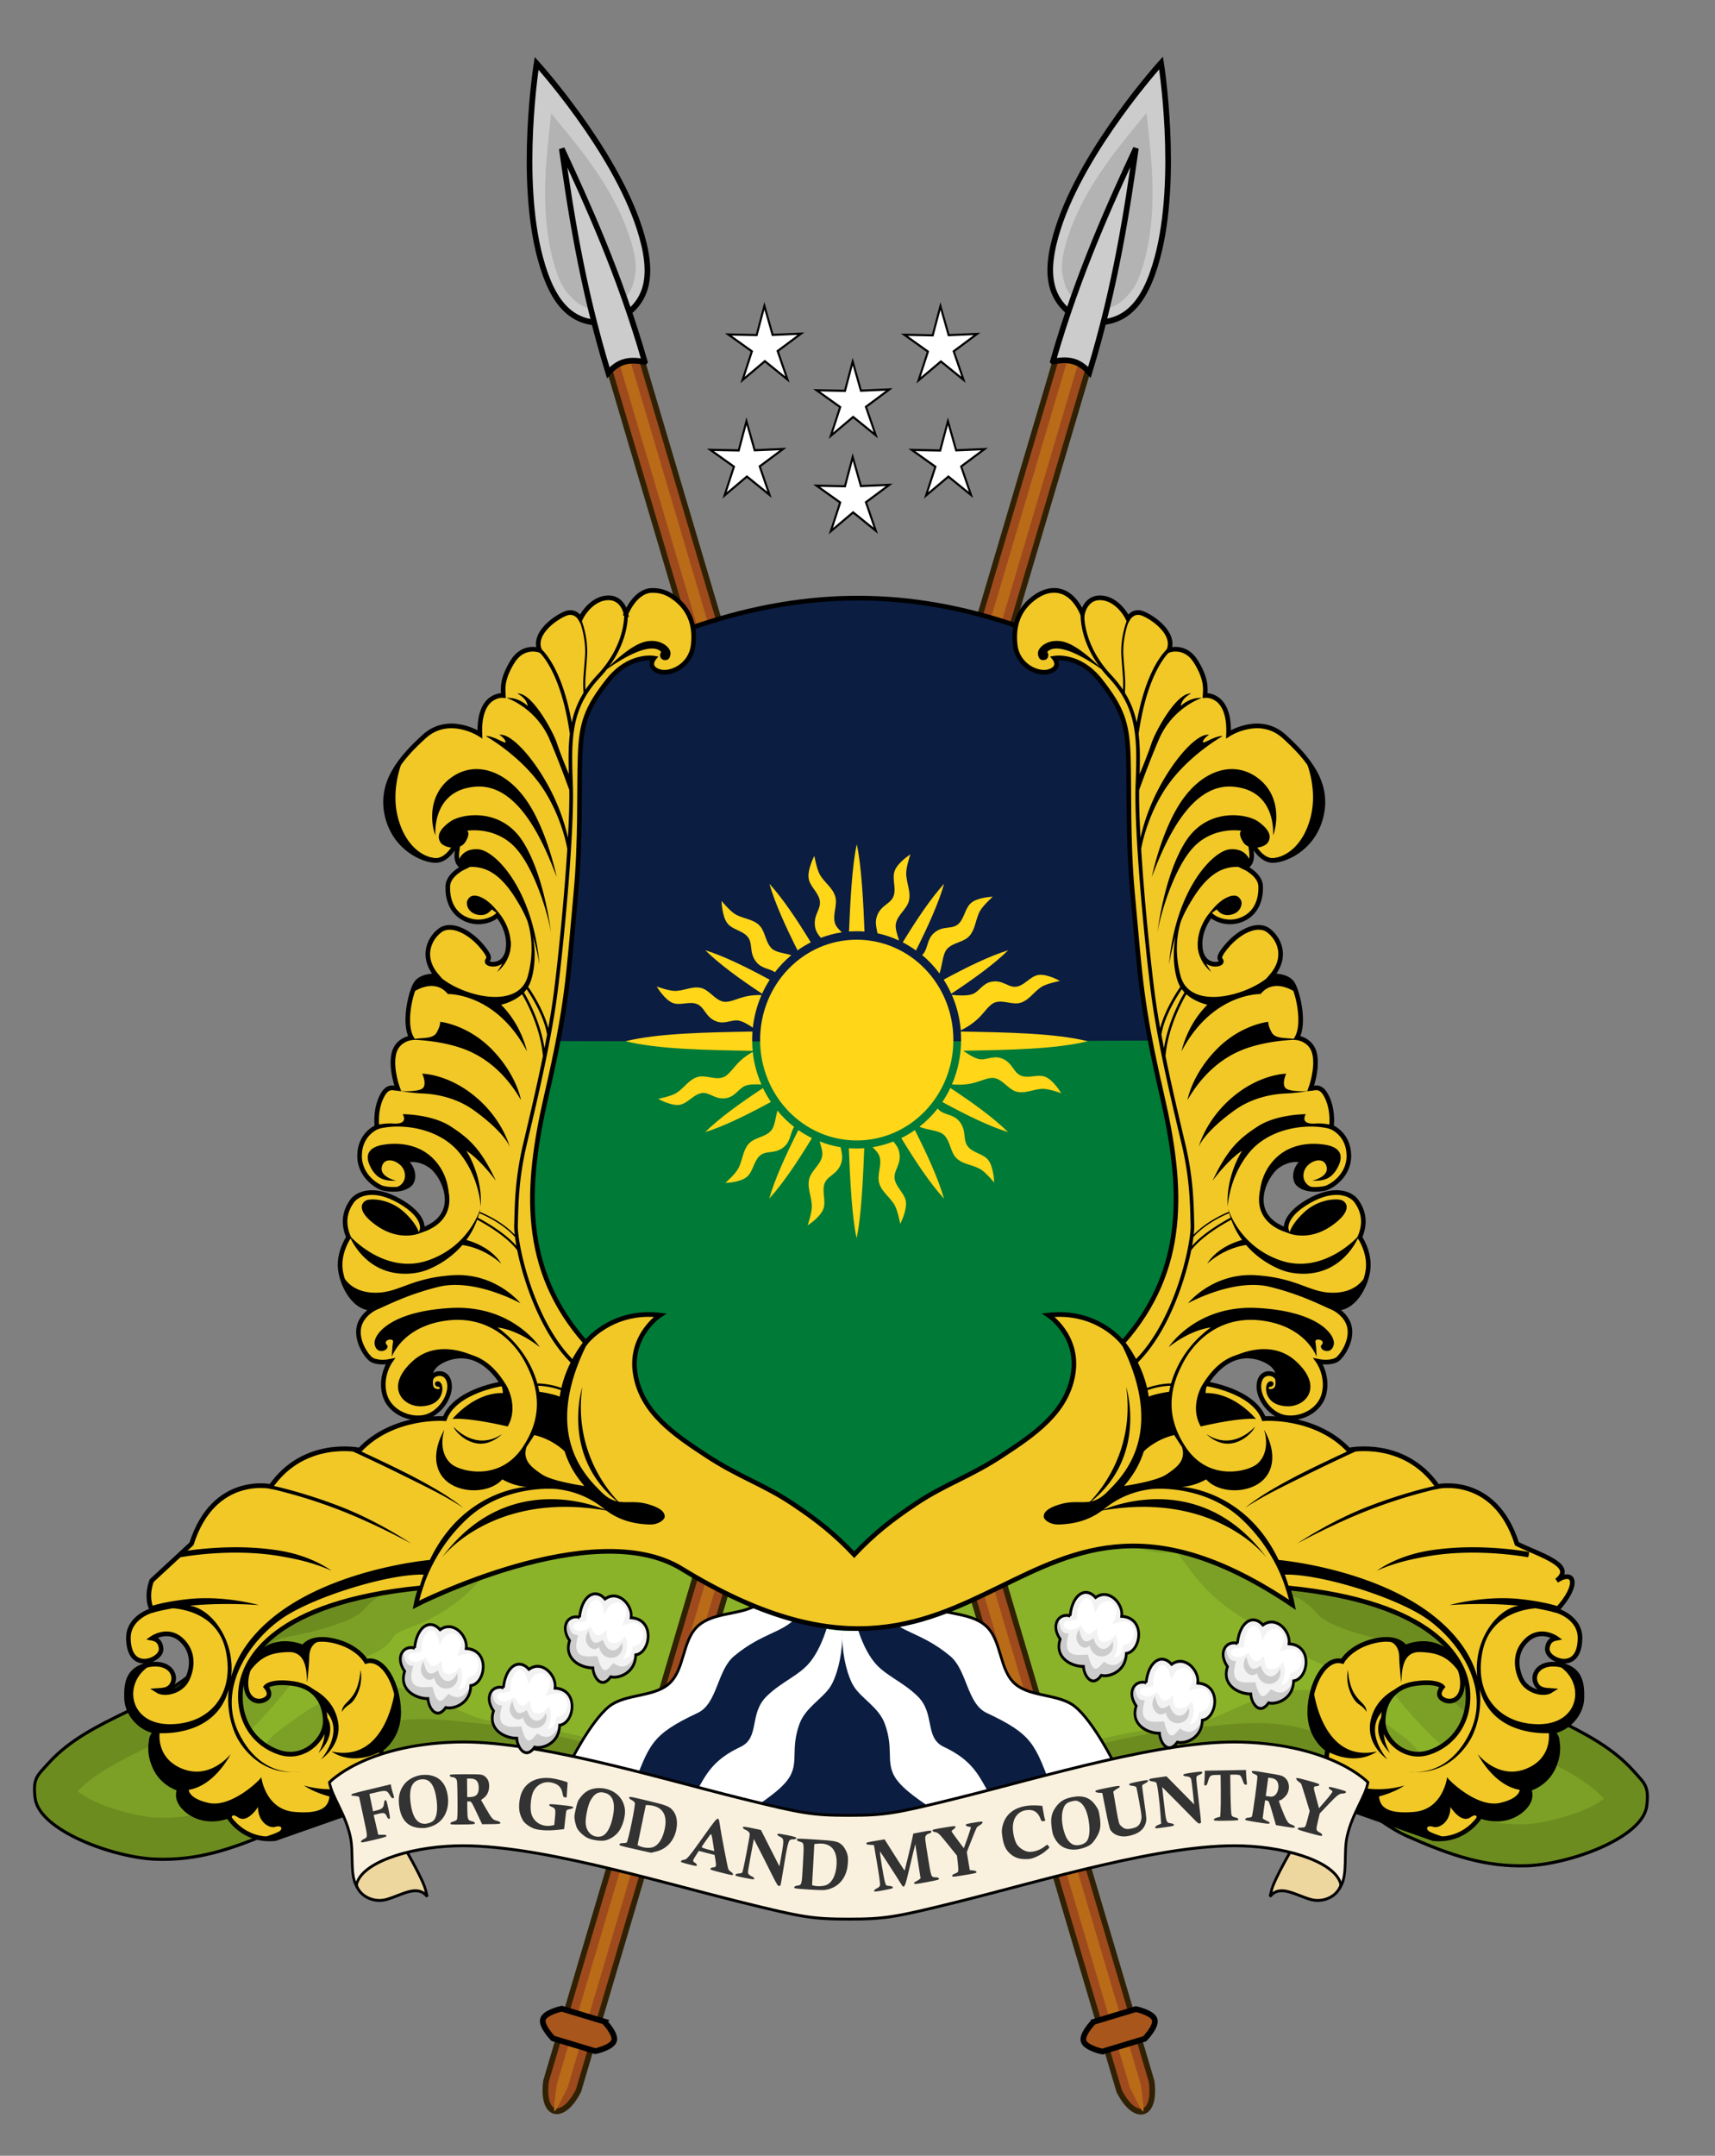 <?xml version="1.0" encoding="UTF-8" standalone="no"?>
<svg
   width="95.361"
   height="119.799"
   viewBox="0 0 25.231 31.697"
   version="1.1"
   id="svg111"
   sodipodi:docname="Coat of arms of Kyras mini mini.svg"
   xml:space="preserve"
   inkscape:version="1.3.2 (091e20e, 2023-11-25, custom)"
   xmlns:inkscape="http://www.inkscape.org/namespaces/inkscape"
   xmlns:sodipodi="http://sodipodi.sourceforge.net/DTD/sodipodi-0.dtd"
   xmlns:xlink="http://www.w3.org/1999/xlink"
   xmlns="http://www.w3.org/2000/svg"
   xmlns:svg="http://www.w3.org/2000/svg"
   xmlns:rdf="http://www.w3.org/1999/02/22-rdf-syntax-ns#"
   xmlns:cc="http://creativecommons.org/ns#"
   xmlns:dc="http://purl.org/dc/elements/1.1/"><rect x="0" y="0" width="25.231" height="31.697" fill="#808080" stroke="none"/><defs
     id="defs111"><inkscape:path-effect
       effect="powerstroke"
       id="path-effect7"
       is_visible="true"
       lpeversion="1.3"
       scale_width="1"
       interpolator_type="CentripetalCatmullRom"
       interpolator_beta="0.75"
       start_linecap_type="round"
       end_linecap_type="round"
       offset_points="55.135,0.774"
       linejoin_type="spiro"
       miter_limit="4"
       not_jump="true"
       sort_points="true"
       message="stroke-width:2;stroke-opacity:0.2;fill:#6e6e6f;stroke:#919190" /><inkscape:path-effect
       effect="simplify"
       id="path-effect6"
       is_visible="true"
       lpeversion="1.3"
       threshold="0.012"
       steps="1"
       smooth_angles="0"
       helper_size="0"
       simplify_individual_paths="false"
       simplify_just_coalesce="false"
       step="1" /><inkscape:path-effect
       effect="powerstroke"
       id="path-effect184"
       is_visible="true"
       lpeversion="1.3"
       scale_width="1"
       interpolator_type="CentripetalCatmullRom"
       interpolator_beta="0.75"
       start_linecap_type="round"
       end_linecap_type="round"
       offset_points="4.883,0.597"
       linejoin_type="spiro"
       miter_limit="4"
       not_jump="true"
       sort_points="true"
       message="stroke-width:2;stroke-opacity:0.2;fill:#6e6e6f;stroke:#919190" /><inkscape:path-effect
       effect="simplify"
       id="path-effect183"
       is_visible="true"
       lpeversion="1.3"
       threshold="0.012"
       steps="1"
       smooth_angles="0"
       helper_size="0"
       simplify_individual_paths="false"
       simplify_just_coalesce="false"
       step="1" /></defs><sodipodi:namedview
     id="namedview111"
     pagecolor="#ffffff"
     bordercolor="#000000"
     borderopacity="0.25"
     inkscape:showpageshadow="2"
     inkscape:pageopacity="0.0"
     inkscape:pagecheckerboard="0"
     inkscape:deskcolor="#d1d1d1"
     inkscape:zoom="2.0310602"
     inkscape:cx="68.929518"
     inkscape:cy="95.762794"
     inkscape:window-width="1600"
     inkscape:window-height="877"
     inkscape:window-x="-8"
     inkscape:window-y="-8"
     inkscape:window-maximized="1"
     inkscape:current-layer="g182"><inkscape:page
       x="0"
       y="0"
       width="25.231"
       height="31.697"
       id="page141"
       margin="0"
       bleed="0" /></sodipodi:namedview><g
     transform="matrix(0.053,-0.016,0.016,0.054,-30.204,10.994)"
     id="g17"
     style="clip-rule:evenodd;fill-rule:evenodd"><g
   fill-rule="nonzero"
   id="g3"
   transform="matrix(0.763,0.23,-0.239,0.792,573.005,-74.023)"
   style="clip-rule:evenodd;fill-rule:evenodd">
                <path
   d="m 329.9,623.8 c 28.83,-4.785 63.28,-18.38 92.41,-20.81 12.73,-1.065 26.47,-3.159 38.3,1.666 10.01,4.081 21.65,15.02 31.64,19.15 14.64,6.048 26.02,9.642 39.96,9.158 13.94,-0.484 38.73,-8.888 39.96,-19.15 0.744,-6.197 -0.608,-6.872 -4.36,-10.85 -14.14,-14.98 -37.77,-17.79 -52.25,-32.45 -4.797,-4.855 -9.646,-12.4 -14.98,-16.65 -7.372,-5.87 -17.79,-5.087 -26.64,-8.325 -2.331,-0.853 -7.752,-6.421 -9.99,-7.493 -6.608,-3.165 -10.71,-3.2 -16.65,-7.493 -8.593,-6.214 -12.39,-17.04 -22.11,-21.27 -5.342,-2.33 -10.61,0.483 -16.19,-1.206 -7.662,-2.319 -13.68,-8.02 -20.81,-11.66 -7.119,-3.629 -17.91,-1.768 -22.48,-8.326 -2.695,-3.872 0.818,-8.181 -1.292,-12.4 -2.482,-4.964 -3.543,-9.527 -12.03,-11.74 -5.102,-1.331 -11.14,2.436 -15.82,0 -3.004,-1.564 -7.468,-4.836 -10.43,-6.485 -8.497,-4.738 -14.85,-6.265 -22.69,-6.265 -7.84,0 -14.2,1.527 -22.69,6.265 -2.959,1.649 -7.423,4.921 -10.43,6.485 -4.677,2.436 -10.72,-1.331 -15.82,0 -8.485,2.216 -9.546,6.779 -12.03,11.74 -2.11,4.22 1.403,8.529 -1.292,12.4 -4.565,6.558 -15.36,4.697 -22.48,8.326 -7.132,3.635 -13.15,9.336 -20.81,11.66 -5.577,1.689 -10.85,-1.124 -16.19,1.206 -9.72,4.238 -13.51,15.06 -22.11,21.27 -5.937,4.293 -10.04,4.328 -16.65,7.493 -2.238,1.072 -7.659,6.64 -9.99,7.493 -8.85,3.238 -19.27,2.455 -26.64,8.325 -5.339,4.252 -10.19,11.8 -14.98,16.65 -14.48,14.66 -38.11,17.46 -52.25,32.45 -3.752,3.975 -5.104,4.65 -4.36,10.85 1.231,10.26 26.02,18.66 39.96,19.15 13.94,0.484 25.32,-3.11 39.96,-9.158 9.99,-4.127 21.63,-15.07 31.64,-19.15 11.83,-4.825 25.56,-2.731 38.3,-1.666 29.13,2.438 63.58,16.03 92.41,20.81 11.58,1.922 17.62,1.665 26.46,1.665 8.84,0 14.88,0.257 26.46,-1.665 z"
   fill="#6d8c20"
   stroke="#000000"
   stroke-width="1px"
   id="path1-9" />
                <path
   d="m 303.4,464.3 c -6.13,0 -9.178,0.648 -16.31,4.625 -1.464,0.816 -5.901,4.115 -10.78,6.656 -6.837,3.56 -12.88,2.227 -16,1.688 -3.124,-0.539 -4.12,-0.242 -2.531,-0.656 -2.242,0.585 -1.409,0.417 -1.375,0.375 0.022,-0.028 -0.823,1.672 -1.469,2.968 0.018,0.193 0.009,-0.052 0.063,0.344 0.317,2.364 1.084,9.278 -3.094,15.28 -5.386,7.739 -13.55,9.688 -18.56,10.66 -5.014,0.968 -8.394,1.661 -8.75,1.843 -4.853,2.473 -11.43,9.039 -22.97,12.53 -5.804,1.757 -10.51,1.085 -12.94,0.906 -2.43,-0.179 -2.348,0.015 -1.812,-0.219 -1.686,0.735 -3.547,2.46 -6.5,6.125 -2.953,3.665 -6.641,9.061 -13.12,13.75 -4.128,2.985 -8.237,4.767 -11.31,5.875 -2.605,0.938 -4.334,1.543 -6.25,2.375 -0.21,0.228 -1.952,1.312 -3.281,2.438 -2.004,1.697 -2.271,3.506 -9,5.968 -12.58,4.604 -20.73,4.527 -22.97,6.313 -2.487,1.981 -7.406,9.047 -13.84,15.56 -9.447,9.561 -20.59,14.39 -30.03,18.78 -9.253,4.305 -16.78,8.224 -21.66,13.22 1.437,0.995 3.471,2.198 6.094,3.313 6.492,2.76 15.47,4.683 20.09,4.844 11.45,0.397 20.38,-2.325 34.5,-8.157 2.89,-1.194 7.922,-4.49 13.34,-8.25 5.421,-3.759 11.24,-7.995 18.38,-10.91 16.32,-6.655 32.21,-3.638 44.31,-2.625 32.3,2.703 66.92,16.56 93.47,20.97 10.68,1.773 15.24,1.5 24.31,1.5 9.07,0 13.63,0.273 24.31,-1.5 26.55,-4.406 61.17,-18.27 93.47,-20.97 12.11,-1.013 27.99,-4.03 44.31,2.625 7.138,2.911 12.95,7.147 18.38,10.91 5.421,3.76 10.45,7.056 13.34,8.25 14.12,5.832 23.05,8.554 34.5,8.157 4.619,-0.161 13.6,-2.084 20.09,-4.844 2.623,-1.115 4.657,-2.318 6.094,-3.313 -4.871,-4.994 -12.4,-8.913 -21.66,-13.22 -9.443,-4.394 -20.58,-9.221 -30.03,-18.78 -6.437,-6.515 -11.36,-13.58 -13.84,-15.56 -2.243,-1.786 -10.39,-1.709 -22.97,-6.313 -6.729,-2.462 -6.996,-4.271 -9,-5.968 -1.329,-1.126 -3.071,-2.21 -3.281,-2.438 -1.916,-0.832 -3.645,-1.437 -6.25,-2.375 -3.076,-1.108 -7.185,-2.89 -11.31,-5.875 -6.484,-4.689 -10.17,-10.08 -13.12,-13.75 -2.95,-3.67 -4.814,-5.39 -6.5,-6.125 0.536,0.234 0.618,0.04 -1.812,0.219 -2.431,0.179 -7.134,0.851 -12.94,-0.906 -11.54,-3.493 -18.12,-10.06 -22.97,-12.53 -0.357,-0.182 -3.737,-0.875 -8.75,-1.843 -5.014,-0.969 -13.18,-2.918 -18.56,-10.66 -4.178,-6.003 -3.411,-12.92 -3.094,-15.28 0.053,-0.396 0.045,-0.151 0.063,-0.344 -0.646,-1.296 -1.491,-2.996 -1.469,-2.968 0.035,0.042 0.867,0.21 -1.375,-0.375 1.589,0.414 0.593,0.117 -2.531,0.656 -3.125,0.539 -9.163,1.872 -16,-1.688 -4.881,-2.541 -9.318,-5.84 -10.78,-6.656 -7.135,-3.977 -10.18,-4.625 -16.31,-4.625 z"
   fill="#7ca025"
   id="path2" />
                <path
   d="m 303.4,477.3 c -4.414,0 -4.166,-0.249 -9.937,2.969 0.03,-0.018 -4.339,3.295 -11.09,6.812 -5.629,2.931 -10.77,3.841 -14.97,3.938 -0.74,3.844 -1.983,7.993 -4.75,11.97 -8.489,12.2 -20.95,14.87 -26.81,16 -3.779,0.73 -5.864,1.315 -6.25,1.313 -2.95,1.896 -9.682,8.367 -24.16,12.75 -6.319,1.913 -10.84,1.816 -14.09,1.594 -0.32,0.365 -0.336,0.322 -0.782,0.875 -2.672,3.316 -6.986,9.917 -15.66,16.19 -5.286,3.822 -11.01,6.282 -14.56,7.563 -2.25,0.81 -2.869,1.089 -3.875,1.468 -0.608,0.375 -1.08,0.596 -1.594,1.032 -2.079,1.761 -0.679,3.784 -12.97,8.281 -13.85,5.068 -20.14,6.199 -19.97,5.031 -0.619,0.949 -4.768,6.399 -12.03,13.75 -8.158,8.257 -16.81,13.24 -24.53,17.03 5.221,-0.988 10.86,5.853 19.22,2.398 0.787,-0.325 5.478,-11.88 10.91,-15.65 5.427,-3.764 11.6,-8.501 20.88,-12.28 20.81,-8.485 38.86,7.508 50.34,8.469 35.48,2.969 70.24,17.07 94.5,21.09 9.787,1.624 12.89,1.312 22.19,1.312 9.3,0 12.4,0.312 22.19,-1.312 24.26,-4.027 59.02,-18.12 94.5,-21.09 11.48,-0.961 29.54,-16.95 50.34,-8.469 9.271,3.78 15.45,8.517 20.88,12.28 5.428,3.765 13.03,15.32 13.82,15.65 8.363,3.455 11.08,-3.386 16.3,-2.398 -7.717,-3.796 -16.37,-8.774 -24.53,-17.03 -7.263,-7.351 -11.41,-12.8 -12.03,-13.75 0.171,1.168 -6.115,0.037 -19.97,-5.031 -12.29,-4.497 -10.89,-6.52 -12.97,-8.281 -0.513,-0.436 -0.985,-0.657 -1.593,-1.032 -1.007,-0.379 -1.626,-0.658 -3.875,-1.468 -3.555,-1.281 -9.277,-3.741 -14.56,-7.563 -8.67,-6.27 -12.98,-12.87 -15.66,-16.19 -0.446,-0.553 -0.462,-0.51 -0.781,-0.875 -3.259,0.222 -7.775,0.319 -14.09,-1.594 -14.48,-4.383 -21.21,-10.85 -24.16,-12.75 -0.387,0.002 -2.472,-0.583 -6.25,-1.313 -5.862,-1.133 -18.32,-3.803 -26.81,-16 -2.767,-3.975 -4.01,-8.124 -4.75,-11.97 -4.2,-0.097 -9.34,-1.007 -14.97,-3.938 -6.755,-3.517 -11.12,-6.83 -11.09,-6.812 -5.772,-3.218 -5.524,-2.969 -9.938,-2.969 z"
   fill="#8ab329"
   id="path3" />
                </g><g
   fill-rule="nonzero"
   id="g14">
                    <path
   d="m 697.7,73.43 c 0.537,-21.87 13.76,-48.97 13.76,-48.97 0,0 13.22,27.1 13.76,48.97 0.308,12.52 -3.025,19.91 -13.76,21.43 C 700.73,93.345 697.4,85.956 697.7,73.43 Z"
   fill="#cccccc"
   stroke="#000000"
   stroke-width="1.5px"
   id="path12" />
                    <path
   d="m 706.9,96.44 v 478.8 c 1.656,8.864 7.467,9.451 9,0 V 96.44 Z"
   fill="#9e4a1d"
   stroke="#302104"
   stroke-width="1.5px"
   id="path13" />
                    <path
   d="m 709.9,96.44 v 478.8 c 1.656,8.864 1.467,9.451 3,0 V 96.44 Z"
   fill="#b96b18"
   id="path14" />
                    </g><g
   transform="translate(0,1.66)"
   id="g15">
                        <path
   d="m 711.4,36.38 c -3.818,9.166 -10.27,22.52 -10.62,37.12 -0.147,5.969 0.66,8.372 2.312,11.16 1.595,2.687 3.919,4.294 8.313,5 4.394,-0.707 6.742,-2.312 8.343,-5 1.659,-2.785 2.459,-5.189 2.313,-11.16 -0.359,-14.61 -6.83,-27.96 -10.66,-37.12 z"
   fill="#b3b3b3"
   fill-rule="nonzero"
   id="path15" />
                    </g>
                    <path
   d="m 716.5,107.2 c 0.221,-23.96 -2.822,-44.55 -5.066,-59.51 -2.244,14.96 -5.287,35.55 -5.065,59.51 4.332,-2.632 7.226,-1.299 10.13,0 z"
   fill="#cccccc"
   fill-rule="nonzero"
   stroke="#000000"
   stroke-width="1.5px"
   id="path16" />
                    <path
   d="m 705.6,556 h 11.74 c 0,0 4,2.147 4,4.042 0,1.896 -4,4.043 -4,4.043 H 705.6 c 0,0 -4,-2.147 -4,-4.043 0,-1.895 4,-4.042 4,-4.042 z"
   fill="#a8561b"
   fill-rule="nonzero"
   stroke="#000000"
   stroke-width="1.5px"
   id="path17" />
                </g><g
     transform="matrix(-0.053,-0.016,-0.016,0.054,55.18,10.988)"
     id="g17-3"
     style="clip-rule:evenodd;fill-rule:evenodd"><g
   fill-rule="nonzero"
   id="g14-8">
                    <path
   d="m 697.7,73.43 c 0.537,-21.87 13.76,-48.97 13.76,-48.97 0,0 13.22,27.1 13.76,48.97 0.308,12.52 -3.025,19.91 -13.76,21.43 C 700.73,93.345 697.4,85.956 697.7,73.43 Z"
   fill="#cccccc"
   stroke="#000000"
   stroke-width="1.5px"
   id="path12-0" />
                    <path
   d="m 706.9,96.44 v 478.8 c 1.656,8.864 7.467,9.451 9,0 V 96.44 Z"
   fill="#9e4a1d"
   stroke="#302104"
   stroke-width="1.5px"
   id="path13-2" />
                    <path
   d="m 709.9,96.44 v 478.8 c 1.656,8.864 1.467,9.451 3,0 V 96.44 Z"
   fill="#b96b18"
   id="path14-5" />
                    </g><g
   transform="translate(0,1.66)"
   id="g15-0">
                        <path
   d="m 711.4,36.38 c -3.818,9.166 -10.27,22.52 -10.62,37.12 -0.147,5.969 0.66,8.372 2.312,11.16 1.595,2.687 3.919,4.294 8.313,5 4.394,-0.707 6.742,-2.312 8.343,-5 1.659,-2.785 2.459,-5.189 2.313,-11.16 -0.359,-14.61 -6.83,-27.96 -10.66,-37.12 z"
   fill="#b3b3b3"
   fill-rule="nonzero"
   id="path15-8" />
                    </g>
                    <path
   d="m 716.5,107.2 c 0.221,-23.96 -2.822,-44.55 -5.066,-59.51 -2.244,14.96 -5.287,35.55 -5.065,59.51 4.332,-2.632 7.226,-1.299 10.13,0 z"
   fill="#cccccc"
   fill-rule="nonzero"
   stroke="#000000"
   stroke-width="1.5px"
   id="path16-8" />
                    <path
   d="m 705.6,556 h 11.74 c 0,0 4,2.147 4,4.042 0,1.896 -4,4.043 -4,4.043 H 705.6 c 0,0 -4,-2.147 -4,-4.043 0,-1.895 4,-4.042 4,-4.042 z"
   fill="#a8561b"
   fill-rule="nonzero"
   stroke="#000000"
   stroke-width="1.5px"
   id="path17-8" />
                </g><g
     transform="matrix(0.039,0,0,0.042,0.456,0.825)"
     id="g5"
     style="clip-rule:evenodd;fill-rule:evenodd">
                    <path
   d="m 202.8,598.4 c 0,0 8.107,-15.32 15.31,-20.67 5.887,-4.374 16.34,-3.236 22.2,-7.655 6.517,-4.92 5.119,-15.55 11.48,-20.67 5.913,-4.757 15.58,-3.569 22.2,-7.272 5.678,-3.175 11.38,-9.244 14.54,-14.93 6.748,-12.11 6.123,-42.48 6.123,-42.48 5.743,-4.254 11.3,-8.961 22.54,0 0,0 -0.625,30.37 6.123,42.48 3.166,5.683 8.866,11.75 14.54,14.93 6.623,3.703 16.29,2.515 22.2,7.272 6.362,5.119 4.964,15.75 11.48,20.67 5.853,4.419 16.31,3.281 22.2,7.655 7.202,5.351 15.31,20.67 15.31,20.67 -68.75,24.97 -137.5,19.35 -206.3,0 z"
   fill="#ffffff"
   fill-rule="nonzero"
   stroke="#000000"
   stroke-width="1px"
   id="path4-6" />
                    
                        <path
   d="m 306,491.6 c -6.092,27.88 -9.584,46.95 -17.22,54.91 -5.335,5.558 -12.98,5.455 -23.53,13.59 -6.466,4.987 -6.265,16.64 -13.75,19.91 -17.79,7.759 -18.16,10.97 -24.91,27.19 h 24.62 c 3.529,-5.758 6.089,-10.78 16.41,-15.28 7.485,-3.265 3.103,-11.61 9.937,-17.78 5.744,-5.184 12.24,-7.199 16.34,-11.94 5.244,-6.053 8.918,-16.96 12.09,-38.31 3.175,21.35 6.849,32.26 12.09,38.31 4.105,4.738 10.6,6.753 16.34,11.94 6.834,6.168 2.484,14.52 9.969,17.78 10.32,4.501 12.88,9.524 16.41,15.28 h 24.59 c -6.749,-16.21 -7.089,-19.43 -24.88,-27.19 -7.485,-3.265 -7.315,-14.92 -13.78,-19.91 -10.55,-8.139 -18.2,-8.036 -23.53,-13.59 -7.635,-7.954 -11.13,-27.02 -17.22,-54.91 z m 0,60.28 c -0.023,0.694 0.013,1.366 0.031,2.063 0.018,-0.697 -0.008,-1.369 -0.031,-2.063 z m 0.031,2.063 c -0.172,6.789 -2.217,13.56 -4.469,16.84 -2.972,4.332 -9.505,7.317 -11.75,13.28 -3.162,8.403 -0.496,12.52 -3.187,17.59 -2.031,3.829 -7.551,7.661 -15.25,12.34 23.08,8.072 46.17,4.829 69.25,0 -7.699,-4.683 -13.19,-8.515 -15.22,-12.34 -2.691,-5.073 -0.057,-9.19 -3.219,-17.59 -2.244,-5.965 -8.778,-8.95 -11.75,-13.28 -2.251,-3.281 -4.234,-10.05 -4.406,-16.84 z"
   fill="#233d8b"
   fill-rule="nonzero"
   id="path5"
   style="fill:#0b1d41;fill-opacity:1" />
                    
                </g><g
     stroke="#000000"
     id="g23"
     transform="matrix(0.128,0,0,0.13,-1.819,1.065)"><path
       d="m 74.856,71.735 c 27.908,-16.494 48.642,-16.251 75.083,0 l -0.618,26.1 9.534,12.579 -8.918,49.626 -33.277,13.04 H 106.433 L 78.697,162.381 65.94,109.711 l 10.28,-8.709 z"
       fill="#fc0a24"
       stroke-width="0.529"
       id="path1"
       style="fill:#0b1d41;fill-opacity:1"
       sodipodi:nodetypes="ccccccccccc" /><g
       stroke-width="0.529"
       id="g18"
       transform="translate(0,-12.7)"><path
         d="m 65.979,122.227 c 41.156,0.103 52.882,0.103 92.836,-0.079 l -3.603,8.819 c -5.45,-2.102 3.914,15.892 -1.838,26.942 -8.924,17.144 -33.072,31.01 -41.828,31.046 -8.101,-0.033 -29.238,-10.632 -36.992,-27.148 -6.091,-12.973 1.181,-33.142 -4.962,-30.766 z"
         fill="#275138"
         opacity="0.998"
         id="path4"
         sodipodi:nodetypes="cccscscc"
         style="fill:#007a37;fill-opacity:1;stroke:none" /></g><g
       style="clip-rule:evenodd;fill-rule:evenodd;stroke:#000000;stroke-width:1.5e-07;stroke-dasharray:none;stroke-opacity:1"
       id="g184"
       transform="matrix(0.343,0,0,0.351,274.79,48.095)"><g
         transform="translate(-3.432,-10.22)"
         id="g183"
         style="stroke:#000000;stroke-width:1.5e-07;stroke-dasharray:none;stroke-opacity:1">
        
        
            
                
                
                
                <g
   transform="translate(0.925,-0.435)"
   id="g35"
   style="stroke:#000000;stroke-width:1.5e-07;stroke-dasharray:none;stroke-opacity:1">
                    
                    <g
   transform="translate(-772.631,-110.312)"
   id="g25"
   style="stroke:#000000;stroke-width:1.5e-07;stroke-dasharray:none;stroke-opacity:1">
                        <path
   d="m 320.5,235.9 c 0,0 -4.252,2.595 -5.281,5.344 -0.899,2.398 0.449,5.215 -0.219,7.687 -0.829,3.066 -4.316,3.044 -5.719,6.907 -0.755,2.078 -0.099,3.806 0.188,5.5 2.529,0.507 4.949,1.322 7.25,2.343 -0.661,-2.064 -1.415,-4.016 -1.063,-5.562 0.672,-2.951 3.89,-4.649 4.438,-7.625 0.537,-2.925 -1.06,-5.684 -1,-8.656 0.04,-2.037 1.406,-5.938 1.406,-5.938 z m -32.19,0.5 c 0,0 -2.388,4.355 -1.906,7.25 0.421,2.526 2.999,4.306 3.656,6.781 0.816,3.07 -2.216,4.798 -1.5,8.844 0.274,1.55 1.097,2.59 1.938,3.531 2.251,-0.824 4.591,-1.433 7.031,-1.781 -1.067,-0.973 -1.984,-1.905 -2.312,-2.969 -0.894,-2.891 1.045,-5.961 0.031,-8.812 -0.997,-2.802 -3.753,-4.396 -5.188,-7 -0.983,-1.784 -1.75,-5.844 -1.75,-5.844 z m 14.22,-3.719 c -1.562,6.562 -2.226,19.03 -2.594,28.09 0.854,-0.062 1.725,-0.094 2.594,-0.094 0.869,0 1.74,0.032 2.594,0.094 -0.368,-9.067 -1.031,-21.53 -2.594,-28.09 z m -29.28,12.69 c 1.873,6.28 5.38,13.69 9.437,21.47 1.412,-0.974 2.887,-1.833 4.438,-2.594 -4.705,-7.408 -9.372,-14.11 -13.88,-18.88 z m 58.56,0 c -4.497,4.757 -9.171,11.48 -13.88,18.88 1.557,0.764 3.022,1.647 4.438,2.625 4.06,-7.788 7.562,-15.21 9.437,-21.5 z m 16.28,4.187 c 0,0 -4.985,0.135 -7.25,2 -1.978,1.628 -2.217,4.756 -4.032,6.563 -2.251,2.241 -5.26,0.482 -8.406,3.125 -2.41,2.025 -1.963,4.884 -3.625,6.75 -0.106,0.119 -0.218,0.226 -0.344,0.344 2.162,1.734 4.116,3.744 5.813,5.937 0.066,-0.188 0.126,-0.369 0.187,-0.562 0.86,-2.72 0.926,-5.783 2.344,-7.313 2.057,-2.219 5.694,-2.071 7.656,-4.375 1.928,-2.264 1.931,-5.455 3.469,-8 1.054,-1.743 4.188,-4.469 4.188,-4.469 z m -90.88,1.344 c 0,0 0.134,4.984 2,7.25 1.627,1.977 4.724,2.248 6.531,4.063 2.241,2.25 0.482,5.228 3.125,8.375 1.858,2.211 4.399,2.044 6.25,3.281 1.618,-2.031 3.476,-3.874 5.5,-5.5 -2.521,-0.668 -5.202,-0.867 -6.594,-2.156 -2.219,-2.057 -2.071,-5.695 -4.375,-7.657 -2.264,-1.928 -5.455,-1.931 -8,-3.468 -1.743,-1.054 -4.437,-4.188 -4.437,-4.188 z m 45.31,12.5 c -17.91,0 -32.38,14.41 -32.38,32.31 0,17.9 14.47,32.38 32.38,32.38 17.91,0 32.38,-14.47 32.38,-32.38 0,-17.91 -14.47,-32.31 -32.38,-32.31 z m -50.75,3.406 c 4.794,4.533 11.57,9.258 19.03,14 0.74,-1.574 1.606,-3.064 2.563,-4.5 -7.831,-4.086 -15.28,-7.618 -21.59,-9.5 z m 101.5,0 c -6.312,1.883 -13.79,5.39 -21.62,9.469 0.964,1.443 1.818,2.947 2.563,4.531 7.471,-4.753 14.26,-9.461 19.06,-14 z m 10.62,7.907 c -0.191,0.009 -0.382,0.032 -0.562,0.062 -2.526,0.421 -4.307,2.999 -6.782,3.656 -3.07,0.816 -4.797,-2.216 -8.843,-1.5 -3.101,0.549 -4.128,3.247 -6.5,4.032 -1.91,0.631 -5.145,0.39 -6.813,0.218 1.608,3.53 2.647,7.366 3,11.41 0.955,-0.424 3.515,-1.683 5.844,-3.813 2.104,-1.925 3.694,-4.572 5.687,-5.187 2.891,-0.894 5.962,1.045 8.813,0.031 2.801,-0.997 4.395,-3.753 7,-5.188 1.784,-0.983 5.875,-1.75 5.875,-1.75 0,0 -3.852,-2.104 -6.719,-1.969 v 0.001 z m -128.4,3.781 c 0,0 2.627,4.251 5.375,5.281 2.398,0.899 5.215,-0.45 7.688,0.219 3.066,0.829 3.044,4.315 6.906,5.719 2.959,1.075 5.209,-0.726 7.656,-0.219 1.392,0.288 3.162,1.319 4.594,2.25 0.414,-3.712 1.424,-7.232 2.906,-10.5 -1.387,-0.043 -3.305,0.011 -5.375,0.469 -2.785,0.614 -5.497,2.088 -7.531,1.625 -2.951,-0.672 -4.618,-3.891 -7.594,-4.438 -2.925,-0.538 -5.683,1.06 -8.656,1 -2.037,-0.041 -5.969,-1.406 -5.969,-1.406 z m 32.09,14.5 c -15.59,0.275 -31.62,0.528 -42.53,3.125 10.92,2.6 26.99,2.829 42.59,3.094 -0.115,-1.157 -0.156,-2.344 -0.156,-3.532 0,-0.901 0.027,-1.803 0.094,-2.687 z m 69.81,0 c 0.067,0.884 0.094,1.786 0.094,2.687 0,5.112 -1.094,9.966 -3.063,14.34 1.134,0.111 3.937,0.281 6.907,-0.375 2.785,-0.615 5.466,-2.088 7.5,-1.625 2.95,0.672 4.649,3.89 7.625,4.438 2.924,0.537 5.683,-1.06 8.656,-1 2.037,0.04 5.937,1.406 5.937,1.406 0,0 -2.595,-4.252 -5.343,-5.281 -2.398,-0.899 -5.216,0.449 -7.688,-0.219 -3.066,-0.829 -3.044,-4.316 -6.906,-5.719 -2.959,-1.075 -5.209,0.725 -7.656,0.219 -1.61,-0.333 -3.738,-1.658 -5.25,-2.688 15.33,-0.258 31,-0.511 41.72,-3.062 -10.9,-2.597 -26.95,-2.852 -42.53,-3.125 z m -69.72,6.562 c -1.222,0.655 -2.813,1.631 -4.344,3.032 -2.105,1.925 -3.695,4.571 -5.688,5.187 -0.18,0.056 -0.349,0.09 -0.531,0.125 -0.182,0.035 -0.379,0.077 -0.562,0.094 -2.563,0.242 -5.225,-1.138 -7.719,-0.25 -2.802,0.996 -4.396,3.752 -7,5.187 -1.784,0.983 -5.844,1.75 -5.844,1.75 0,0 3.853,2.105 6.719,1.969 0.191,-0.009 0.381,-0.032 0.562,-0.063 0.948,-0.157 1.781,-0.638 2.594,-1.187 0.271,-0.183 0.545,-0.368 0.813,-0.563 0.802,-0.583 1.597,-1.16 2.468,-1.562 0.291,-0.134 0.597,-0.262 0.907,-0.344 0.191,-0.051 0.38,-0.102 0.562,-0.125 2.551,-0.319 4.233,1.962 7.531,1.719 0.236,-0.017 0.466,-0.049 0.719,-0.094 3.1,-0.548 4.159,-3.246 6.531,-4.031 1.374,-0.455 3.472,-0.442 5.188,-0.344 -1.476,-3.27 -2.499,-6.787 -2.906,-10.5 z m 66.22,11.62 c -0.784,1.587 -1.68,3.092 -2.687,4.532 7.983,4.172 15.61,7.772 22.03,9.687 -4.864,-4.599 -11.75,-9.407 -19.34,-14.22 z m -62.78,0.031 c -7.588,4.814 -14.51,9.592 -19.38,14.19 6.426,-1.916 14.04,-5.54 22.03,-9.719 -0.993,-1.422 -1.88,-2.903 -2.656,-4.469 z m 58.53,6.594 c -1.79,2.194 -3.86,4.171 -6.125,5.875 0.292,0.108 0.6,0.216 0.907,0.313 2.719,0.86 5.813,0.926 7.343,2.343 2.219,2.057 2.072,5.695 4.375,7.657 2.264,1.928 5.455,1.93 8,3.468 1.744,1.054 4.438,4.188 4.438,4.188 0,0 -0.135,-4.984 -2,-7.25 -1.628,-1.977 -4.725,-2.217 -6.531,-4.031 -2.241,-2.251 -0.482,-5.26 -3.125,-8.407 -2.026,-2.41 -4.885,-1.963 -6.75,-3.625 -0.178,-0.158 -0.358,-0.331 -0.532,-0.531 z m -53.72,0.656 c -0.647,2.493 -0.852,5.127 -2.125,6.5 -2.057,2.22 -5.664,2.072 -7.625,4.375 -1.928,2.264 -1.931,5.456 -3.469,8 -1.054,1.744 -4.188,4.438 -4.188,4.438 0,0 4.953,-0.104 7.219,-1.969 1.977,-1.627 2.248,-4.756 4.063,-6.562 2.25,-2.241 5.26,-0.482 8.406,-3.125 2.257,-1.896 2.02,-4.517 3.344,-6.375 -2.064,-1.544 -3.949,-3.329 -5.625,-5.282 z m 7.031,6.282 c -4.194,8.011 -7.827,15.64 -9.75,22.09 4.627,-4.894 9.465,-11.85 14.31,-19.5 -1.594,-0.755 -3.111,-1.616 -4.562,-2.593 z m 39.06,0 c -1.451,0.977 -2.968,1.838 -4.562,2.593 4.853,7.664 9.676,14.6 14.31,19.5 -1.923,-6.449 -5.552,-14.08 -9.75,-22.09 z m -31.94,3.656 c 0.589,1.796 1.155,3.477 0.844,4.844 -0.672,2.95 -3.86,4.649 -4.407,7.625 -0.538,2.924 1.029,5.652 0.969,8.625 -0.041,2.036 -1.406,5.968 -1.406,5.968 0,0 4.251,-2.595 5.281,-5.343 0.899,-2.398 -0.418,-5.247 0.25,-7.719 0.829,-3.066 4.284,-3.044 5.688,-6.906 0.713,-1.965 0.148,-3.614 -0.157,-5.219 -2.455,-0.375 -4.803,-1.018 -7.062,-1.875 z m 24.72,0.031 c -2.232,0.84 -4.547,1.474 -6.969,1.844 1.083,0.988 2.011,1.955 2.344,3.031 0.893,2.891 -1.046,5.962 -0.032,8.813 0.997,2.801 3.753,4.395 5.188,7 0.983,1.784 1.781,5.843 1.781,5.843 0,0 2.357,-4.355 1.875,-7.25 -0.421,-2.526 -2.999,-4.306 -3.656,-6.781 -0.815,-3.07 2.216,-4.797 1.5,-8.844 -0.286,-1.613 -1.154,-2.675 -2.031,-3.656 z m -14.91,2.156 c 0.367,9.514 1.048,22.48 2.594,28.97 1.545,-6.487 2.197,-19.46 2.563,-28.97 -0.844,0.061 -1.704,0.094 -2.563,0.094 -0.869,0 -1.74,-0.031 -2.594,-0.094 z"
   fill="#ffd618"
   fill-rule="nonzero"
   id="path25"
   style="stroke:#000000;stroke-width:1.5e-07;stroke-dasharray:none;stroke-opacity:1" />
                    </g>
                    
                    
                    
                        
                        
                    
                    
                </g>
                
                    
                    
                    
                    
                    
                    
                    
                
                
                
            
        
    </g></g></g><g
     transform="matrix(0.128,0,0,0.13,-2.052,-3.477)"
     id="g24"><path
       d="m 87.979,96.17 c 0,0 -0.337,-1.836 -2.033,-1.811 -1.696,0.025 -2.828,1.607 -3.202,2.358 0,0 -0.563,-0.998 -1.662,-0.596 -1.099,0.402 -3.849,2.222 -3.035,4.171 0,0 -1.87,-0.686 -3.106,1.282 -1.236,1.969 -1.101,3.043 -1.054,3.832 0,0 -2.884,-0.293 -2.697,4.385 0,0 -3.566,-2.282 -6.403,0.254 -2.837,2.536 -5.189,5.353 -4.227,9.097 0.962,3.744 4.395,5.014 5.673,4.92 1.279,-0.095 2.134,-1.716 2.134,-1.716 0,0 0.088,-0.16 0.248,-0.014 0.159,0.146 -0.625,2.008 0.71,2.512 0,0 -1.768,0.821 -1.824,2.102 -0.055,1.281 0.318,2.947 1.982,3.729 1.664,0.782 3.275,0.044 3.74,-0.436 0,0 1.495,1.681 1.202,3.813 -0.292,2.132 -2.298,1.879 -2.398,1.492 -0.1,-0.388 0.765,-0.171 -0.658,-1.819 -1.423,-1.649 -3.524,-2.656 -4.757,-1.751 -1.233,0.906 -2.251,2.986 -0.382,5.151 0,0 -1.862,-0.133 -2.459,0.967 -0.597,1.1 -1.365,4.409 -0.451,6.03 0,0 -1.696,0.167 -2.042,1.883 -0.346,1.715 0.472,3.858 0.472,3.858 -0.521,-0.046 -1.159,-0.391 -1.806,0.831 -0.733,1.385 -0.651,2.953 -0.585,3.523 0,0 -1.949,0.753 -2.002,3.17 -0.053,2.417 2.141,3.641 2.767,3.77 0.626,0.13 2.188,0.301 3.035,-0.482 0.521,-0.481 0.529,-1.762 -0.581,-2.655 0,0 1.403,-0.507 2.973,0.602 1.57,1.109 3.706,5.634 -1.011,7.24 0,0 0.508,-1.507 -2.513,-3.231 -3.02,-1.724 -4.928,-0.889 -5.548,-0.019 -0.621,0.87 -1.198,2.205 -0.383,4.073 0,0 -1.164,1.673 -0.951,3.597 0.213,1.924 1.726,4.718 3.967,4.404 0,0 -1.675,0.782 -1.864,2.385 -0.189,1.603 1.039,3.214 1.515,3.475 0.476,0.261 1.313,0.337 2.116,0.171 0,0 -1.15,1.59 -0.68,3.614 0.47,2.024 2.764,3.044 4.539,2.722 1.776,-0.322 3.24,-2.399 2.926,-3.939 -0.313,-1.54 -2.086,-1.082 -2.115,-0.272 0,0 -0.49,-1.29 1.303,-2.193 1.792,-0.903 4.576,-1.028 6.944,2.597 0,0 -5.443,0.765 -6.661,3.953 0,0 -5.899,-0.452 -9.761,3.555 0,0 -6.355,-1.355 -10.221,4.121 0,0 -6.558,-1.408 -9.112,6.481 l -4.569,4.16 c 0,0 -0.769,1.72 0.032,3.371 0,0 -2.782,0.752 -2.714,3.219 0.068,2.467 1.454,2.628 2.222,2.488 0.768,-0.14 1.616,-0.728 1.535,-1.433 -0.082,-0.705 -0.453,-1.016 -1.032,-1.126 0,0 1.751,-1.208 3.3,0.134 1.549,1.343 1.378,3.244 0.701,4.57 -0.677,1.325 -2.563,1.746 -3.4,1.214 0.686,-0.047 1.542,-0.022 1.842,-1.064 0.267,-1.069 -0.78,-2.293 -3.003,-1.821 -2.223,0.472 -2.434,2.095 -2.379,3.79 0.055,1.696 1.512,3.396 3.364,3.713 0,0 -0.485,0.527 -0.518,0.951 -0.033,0.424 -0.331,1.456 0.402,3.08 0.733,1.624 2.177,2.289 2.85,2.472 0,0 -0.423,0.732 0.134,1.639 0.557,0.907 2.475,2.459 5.449,1.448 0,0 1.65,2.89 5.384,2.541 l 8.756,-3.023 c 0,0 0.008,-1.442 -0.056,-1.829 0,0 1.52,-0.379 2.475,-1.387 0.955,-1.008 1.189,-1.788 1.129,-2.638 -0.06,-0.849 -0.15,-1.215 -0.15,-1.215 0,0 2.114,-1.262 2.063,-4.319 -0.051,-3.056 -1.768,-6.191 -3.744,-5.646 0,0 -0.917,-1.679 -3.691,-2.316 -2.773,-0.637 -3.537,0.734 -3.537,0.734 0,0 -2.391,-1.154 -4.534,0.309 -2.143,1.463 -2.281,3.842 -1.859,4.841 0.423,0.999 1.45,1.153 2.159,0.654 0.709,-0.499 -0.051,-1.339 -0.051,-1.339 0,0 0.586,-0.733 3.194,-0.355 2.608,0.378 3.626,2.304 3.62,4.293 -0.006,1.989 -2.429,4.4 -5.271,3.481 -2.842,-0.919 -4.79,-3.579 -4.443,-7.12 0.347,-3.541 3.979,-9.859 20.66,-11.486 0,0 -0.383,1.146 -0.533,1.923 0,0 20.346,-10.242 30.552,-4.089 35.813,21.591 37.964,-17.313 70.217,4.089 -0.15,-0.777 -0.533,-1.923 -0.533,-1.923 16.682,1.627 20.313,7.945 20.66,11.486 0.347,3.541 -1.601,6.2 -4.443,7.12 -2.842,0.919 -5.266,-1.492 -5.271,-3.481 -0.006,-1.988 1.012,-3.915 3.62,-4.293 2.608,-0.378 3.194,0.355 3.194,0.355 0,0 -0.76,0.84 -0.051,1.339 0.709,0.499 1.736,0.346 2.159,-0.654 0.423,-0.999 0.284,-3.378 -1.859,-4.841 -2.143,-1.463 -4.534,-0.309 -4.534,-0.309 0,0 -0.763,-1.372 -3.537,-0.734 -2.773,0.638 -3.691,2.316 -3.691,2.316 -1.976,-0.545 -3.694,2.589 -3.744,5.646 -0.051,3.056 2.063,4.319 2.063,4.319 0,0 -0.09,0.366 -0.15,1.215 -0.06,0.849 0.174,1.63 1.129,2.638 0.955,1.008 2.475,1.387 2.475,1.387 -0.064,0.387 -0.056,1.829 -0.056,1.829 l 8.756,3.023 c 3.733,0.349 5.384,-2.541 5.384,-2.541 2.974,1.012 4.892,-0.541 5.449,-1.448 0.557,-0.907 0.134,-1.639 0.134,-1.639 0.673,-0.183 2.117,-0.848 2.85,-2.472 0.733,-1.624 0.435,-2.656 0.402,-3.08 -0.033,-0.424 -0.518,-0.951 -0.518,-0.951 1.852,-0.317 3.309,-2.018 3.364,-3.713 0.055,-1.696 -0.156,-3.318 -2.379,-3.791 -2.223,-0.472 -3.271,0.752 -3.003,1.821 0.3,1.042 1.157,1.017 1.842,1.064 -0.837,0.532 -2.722,0.111 -3.4,-1.214 -0.677,-1.325 -0.849,-3.227 0.701,-4.57 1.549,-1.343 3.3,-0.134 3.3,-0.134 -0.58,0.11 -0.951,0.421 -1.032,1.126 -0.082,0.706 0.767,1.294 1.535,1.433 0.768,0.14 2.154,-0.021 2.222,-2.488 0.068,-2.467 -2.714,-3.219 -2.714,-3.219 2.721,-2.874 2.135,-4.711 0.032,-3.371 2.296,-1.731 -1.922,-2.875 -4.569,-4.16 -2.554,-7.889 -9.112,-6.481 -9.112,-6.481 -3.866,-5.476 -10.221,-4.121 -10.221,-4.121 -3.862,-4.007 -9.761,-3.555 -9.761,-3.555 -1.218,-3.188 -6.66,-3.953 -6.66,-3.953 2.368,-3.626 5.151,-3.5 6.944,-2.597 1.793,0.903 1.303,2.193 1.303,2.193 -0.029,-0.809 -1.802,-1.268 -2.115,0.272 -0.313,1.54 1.151,3.617 2.926,3.939 1.776,0.322 4.069,-0.698 4.539,-2.722 0.47,-2.024 -0.68,-3.614 -0.68,-3.614 0.803,0.165 1.64,0.09 2.116,-0.171 0.476,-0.261 1.704,-1.872 1.515,-3.475 -0.189,-1.603 -1.864,-2.385 -1.864,-2.385 2.241,0.315 3.755,-2.48 3.967,-4.404 0.213,-1.924 -0.951,-3.597 -0.951,-3.597 0.815,-1.868 0.238,-3.203 -0.383,-4.073 -0.621,-0.87 -2.528,-1.705 -5.548,0.019 -3.02,1.724 -2.513,3.231 -2.513,3.231 -4.717,-1.606 -2.581,-6.132 -1.011,-7.24 1.57,-1.109 2.973,-0.602 2.973,-0.602 -1.11,0.893 -1.101,2.174 -0.581,2.655 0.847,0.783 2.409,0.612 3.035,0.482 0.626,-0.13 2.82,-1.353 2.767,-3.77 -0.053,-2.417 -2.002,-3.17 -2.002,-3.17 0.067,-0.57 0.149,-2.137 -0.584,-3.523 -0.646,-1.222 -1.285,-0.877 -1.806,-0.831 0,0 0.818,-2.143 0.472,-3.858 -0.346,-1.715 -2.042,-1.883 -2.042,-1.883 0.914,-1.621 0.146,-4.93 -0.451,-6.03 -0.597,-1.1 -2.459,-0.967 -2.459,-0.967 1.869,-2.165 0.851,-4.245 -0.382,-5.151 -1.233,-0.906 -3.334,0.102 -4.757,1.751 -1.423,1.649 -0.558,1.432 -0.658,1.819 -0.1,0.388 -2.106,0.64 -2.398,-1.492 -0.292,-2.132 1.202,-3.813 1.202,-3.813 0.465,0.479 2.076,1.218 3.74,0.436 1.664,-0.782 2.038,-2.448 1.982,-3.729 -0.055,-1.281 -1.824,-2.102 -1.824,-2.102 1.335,-0.504 0.55,-2.366 0.71,-2.512 0.16,-0.146 0.248,0.014 0.248,0.014 0,0 0.855,1.622 2.134,1.716 1.279,0.095 4.712,-1.176 5.673,-4.92 0.962,-3.744 -1.39,-6.561 -4.227,-9.097 -2.837,-2.536 -6.403,-0.254 -6.403,-0.254 0.186,-4.678 -2.697,-4.385 -2.697,-4.385 0.047,-0.789 0.182,-1.863 -1.054,-3.832 -1.236,-1.969 -3.106,-1.282 -3.106,-1.282 0.814,-1.949 -1.936,-3.769 -3.035,-4.171 -1.099,-0.402 -1.662,0.596 -1.662,0.596 -0.374,-0.751 -1.506,-2.333 -3.202,-2.358 -1.696,-0.025 -2.033,1.811 -2.033,1.811 -0.792,-1.788 -1.935,-2.604 -3.152,-2.65 -0.73,-0.027 -1.486,0.223 -2.209,0.707 -1.927,1.292 -2.662,3.222 -2.362,5.541 0.3,2.319 2.704,3.392 4.01,2.893 1.306,-0.499 0.487,-1.474 0.487,-1.474 0,0 2.856,-0.508 5.296,2.556 2.44,3.064 3.07,4.733 3.199,8.512 0.129,3.779 -0.073,9.588 0.487,15.53 0.906,9.616 0.915,12.332 3.389,22.893 2.462,10.506 2.882,19.674 -4.522,27.933 0,0 -2.893,-3.753 -8.539,-3.122 0,0 3.557,2.308 2.839,6.652 -0.718,4.344 -4.408,6.807 -8.179,9.241 -3.771,2.435 -6.481,3.194 -9.883,5.427 -2.856,1.874 -4.877,3.458 -7.097,5.774 -2.22,-2.317 -4.241,-3.9 -7.097,-5.774 -3.402,-2.232 -6.112,-2.992 -9.883,-5.427 -3.771,-2.434 -7.461,-4.898 -8.179,-9.241 -0.718,-4.344 2.839,-6.652 2.839,-6.652 -5.646,-0.63 -8.539,3.122 -8.539,3.122 -7.404,-8.259 -6.983,-17.427 -4.522,-27.933 2.475,-10.562 2.483,-13.277 3.389,-22.893 0.56,-5.942 0.358,-11.751 0.487,-15.53 0.129,-3.778 0.759,-5.447 3.199,-8.512 2.44,-3.064 5.296,-2.556 5.296,-2.556 0,0 -0.819,0.975 0.487,1.474 1.306,0.499 3.71,-0.574 4.01,-2.893 0.3,-2.319 -0.435,-4.249 -2.362,-5.541 -0.722,-0.484 -1.479,-0.734 -2.452,-0.698 -0.973,0.037 -2.117,0.853 -2.908,2.641 z"
       fill="#f1c826"
       stroke="#000000"
       stroke-width="0.529"
       id="path23"
       sodipodi:nodetypes="cscccsccccscscsscccccccccccccsccsccccsccccscsccccccccccssccccccscsccccccccscccccssccssssccsccccsscscscscscsccccccccscssccsccscccccccccccscscssccccccscccccscccccsscccsscccsccccccccscccsccssccccssccscscccssccsccscc" /><path
       id="a"
       d="m 88.189,96.154 -0.422,0.031 c 0,0 0.064,0.83 -0.289,2.119 -0.353,1.289 -1.123,3.02 -2.799,4.781 -0.53,0.557 -0.978,1.112 -1.357,1.673 -0.06,-1.272 0.041,-1.666 0.185,-3.77 0.158,-2.315 -0.719,-4.295 -0.719,-4.295 l -0.216,0.096 c 0,0 0.85,1.938 0.697,4.184 -0.155,2.274 -0.265,2.556 -0.168,4.127 -0.677,1.085 -1.099,2.194 -1.357,3.364 -0.549,-3.055 -1.363,-5.085 -2.078,-6.382 -0.809,-1.467 -1.514,-2.013 -1.514,-2.013 l -0.258,0.336 c 0,0 0.619,0.464 1.4,1.881 0.78,1.414 1.701,3.761 2.231,7.473 -0.169,1.387 -0.163,2.891 -0.112,4.552 -0.102,-0.239 -0.954,-2.255 -1.367,-3.498 -0.438,-1.317 -2.894,-5.786 -4.554,-5.622 0,0 1.102,0.502 1.178,1.406 0,0 -0.918,-0.974 -2.404,-0.922 1.273,0.477 3.671,1.838 4.915,4.67 0.937,2.134 1.868,4.617 2.281,5.745 0.023,1.444 -0.037,3.319 -0.154,5.417 -0.228,-1.048 -0.82,-3.253 -2.191,-5.76 -1.904,-3.481 -4.414,-6.1 -5.694,-5.892 0,0 0.589,0.341 0.713,0.766 0.123,0.425 -1.395,-0.712 -2.263,-0.61 0,0 3.498,1.911 5.99,5.127 2.172,2.803 3.119,6.208 3.371,7.627 -0.356,5.615 -1.04,12.337 -1.543,16.205 -0.169,1.296 -0.392,2.669 -0.644,4.061 -0.61,-2.333 -2.289,-4.634 -2.289,-4.634 l -0.071,0.051 a 2.962,2.962 0 0 0 0.163,-0.29 c 0.593,-1.227 0.832,-3.455 0.44,-5.46 0.532,1.735 0.746,3.167 0.746,3.167 -0.723,-8.465 -5.052,-12.932 -7.038,-13.063 -1.987,-0.131 -2.299,1.426 -2.299,1.426 l 0.809,0.632 c 3.074,-0.482 4.928,1.913 6.454,4.622 0.251,0.446 0.473,0.919 0.674,1.397 0.328,0.974 0.889,3.314 0.053,6.286 -1.109,3.942 -7.767,2.18 -10.208,-0.043 l -1.881,0.195 -1.098,1.047 -0.038,0.634 c 0,0 2.436,-1.77 4.043,0.178 0,0 5.53,-0.163 9.084,6.47 0,0 -0.583,-2.927 -2.966,-5.26 0,0 1.378,-0.285 2.409,-1.187 0.214,0.349 2.083,3.479 2.392,6.924 l 0.021,-0.002 c -0.802,3.894 -1.724,7.641 -2.301,10.059 -0.94,3.941 -0.949,6.828 -1.016,9.139 -0.008,0.281 0.015,0.65 0.062,1.075 -1.65,-1.703 -4.038,-2.587 -4.038,-2.587 a 9.995,9.995 0 0 0 0.091,-0.374 c 0,0 -1.224,4.248 -6.026,5.867 -4.801,1.619 -8.714,-2.443 -9.071,-2.879 0,0 0.845,2.28 3.125,3.557 2.28,1.278 4.776,0.805 5.788,0.42 0.677,-0.258 2.557,-1.055 4.113,-2.836 0.51,0.064 2.525,0.412 4.459,2.1 0,0 -0.961,-1.824 -3.997,-2.673 a 9.094,9.094 0 0 0 1.239,-2.289 c 0.104,0.053 0.847,0.431 1.804,1.054 0.979,0.636 2.108,1.494 2.797,2.391 0.249,1.213 0.634,2.65 1.163,4.16 1.056,3.014 2.682,6.294 4.975,8.542 -0.408,0.809 -0.802,1.779 -1.058,2.874 -1.387,-0.482 -2.544,-0.505 -2.76,-0.503 -0.434,-1.501 -1.588,-4.203 -4.56,-6.322 0,0 2.119,0.129 4.837,2.212 0,0 -2.961,-4.509 -9.566,-4.446 -0.213,0.002 -0.43,0.009 -0.651,0.021 -7.062,0.38 -8.944,3.073 -8.765,4.1 0.179,1.027 1.181,0.859 1.42,0.457 0.239,-0.402 -0.212,-0.353 -0.135,-0.692 0.077,-0.338 0.911,-0.453 0.826,0.002 -0.084,0.456 -0.133,1.497 -0.133,1.653 0,0 1.158,-3.354 6.1,-4.069 4.943,-0.716 7.913,2.293 9.198,4.661 1.285,2.367 2.418,5.694 -0.262,9.638 -2.68,3.944 -7.15,2.72 -8.162,1.918 -1.012,-0.803 -1.334,-2.3 -0.833,-3.895 0,0 -1.814,2.796 -0.423,5.035 1.391,2.239 5.422,2.349 7.04,0.614 0.011,-0.012 0.023,-0.026 0.035,-0.038 0.197,0.111 1.537,0.836 2.909,0.836 0,0 -7.338,0.245 -11.236,8.278 -0.362,0.032 -11.726,1.074 -18.528,6.907 -2.525,2.166 -3.767,4.351 -4.304,6.306 0.467,-4.165 -2.288,-7.686 -4.753,-8.035 3.953,-0.398 7.948,-0.07 7.948,-0.07 0,0 -3.913,-1.115 -8.077,-0.688 -0.94,0.096 -2.947,0.356 -4.417,0.831 l 0.253,0.716 c 0.721,-0.193 1.565,-0.367 2.338,-0.503 1.428,0.111 5.174,0.78 6.07,4.737 1.113,4.915 -1.778,8.375 -6.407,8.376 -4.66,0.001 -5.358,-4.483 -2.571,-6.443 l -0.303,0.021 -1.341,0.392 c 0,0 -1.389,2.467 -0.306,4.702 1.082,2.234 2.647,2.082 2.647,2.082 l 0.189,0.16 c -0.381,0.352 -0.595,1.2 -0.361,2.868 0.299,2.124 2.565,3.407 3.015,3.642 -0.234,0.709 0.117,1.61 1.358,2.513 1.57,1.142 2.9,0.784 2.9,0.784 l 1.451,-0.296 0.517,0.631 c 0,0 -0.441,-1.235 0.649,-0.515 1.091,0.721 2.286,-1.18 2.286,-1.18 -0.008,1.701 1.288,2.454 1.976,2.247 0.687,-0.207 0.887,0.169 0.535,0.462 -0.352,0.292 -2.298,0.855 -2.298,0.855 l 1.756,0.076 8.718,-3.04 -0.042,-1.837 c 3.285,-0.844 3.46,-3.562 3.46,-3.562 -2.955,4.287 -8.819,2.366 -8.819,2.366 1.191,0.827 2.923,1.242 2.923,1.242 -0.1,1.004 -0.684,2.042 -4.041,1.748 -3.356,-0.293 -3.789,-3.926 -3.789,-3.926 -0.243,0.425 -3.499,3.474 -6.057,2.911 -1.882,-0.414 -2.237,-1.127 -2.293,-1.476 3.043,-0.502 4.834,-4.052 4.834,-4.052 -0.778,0.924 -3.035,2.873 -5.882,1.526 -2.296,-1.087 -2.356,-3.126 -2.294,-3.884 1.419,0.044 6.284,-0.132 7.803,-4.505 a 8.897,8.897 0 0 0 0.15,-0.474 c -0.331,2.72 0.595,4.791 0.895,5.382 0.534,1.052 2.592,4.121 6.523,3.989 -1.374,0.009 -4.305,-0.475 -6.258,-4.393 -2.625,-5.266 1.542,-10.819 5.301,-13.199 3.718,-2.353 11.994,-4.84 15.94,-4.734 -0.168,0.446 -0.329,0.906 -0.475,1.393 l 0.451,-0.088 c 0.057,-0.104 1.208,-4.154 5.053,-7.651 3.846,-3.497 9.132,-3.496 10.53,-3.301 1.398,0.195 3.274,0.693 5.185,2.211 0.05,0.04 0.101,0.075 0.152,0.114 -1.54,-0.644 -11.559,-4.329 -18.868,5.477 0,0 5.792,-7.671 18.969,-5.401 1.835,1.342 3.738,1.525 4.887,1.574 1.202,0.051 1.785,-0.598 1.81,-0.834 0.025,-0.236 0.061,-0.943 -2.061,-1.501 -1.301,-0.342 -2.269,-0.084 -3.249,-0.25 -1.318,-1.342 -5.158,-5.924 -4.157,-12.973 0,0 -2.492,7.741 4,12.941 -0.568,-0.124 -1.145,-0.405 -1.8,-1.048 -1.85,-1.817 -6.741,-6.485 -1.774,-16.51 l -0.142,-0.662 c 0,0 -0.7,0.792 -1.422,2.12 -2.17,-2.172 -3.754,-5.352 -4.782,-8.287 -1.047,-2.99 -1.518,-5.746 -1.487,-6.836 0.067,-2.319 0.075,-5.154 1.004,-9.051 0.934,-3.916 2.786,-11.34 3.555,-17.256 0.768,-5.906 1.962,-18.376 1.764,-23.598 -0.098,-2.587 -0.154,-4.729 0.231,-6.652 0.385,-1.924 1.202,-3.634 2.88,-5.396 0.303,-0.319 0.577,-0.637 0.826,-0.952 5.292,-3.648 6.221,-1.919 6.221,-1.919 -0.248,0.302 -0.103,0.787 0.265,0.874 0.388,0.092 0.748,-0.045 0.802,-0.694 0.066,-0.774 -1.381,-1.901 -3.247,-1.264 -1.393,0.476 -3.068,1.987 -3.829,2.724 1.03,-1.379 1.577,-2.69 1.862,-3.731 0.369,-1.348 0.303,-2.261 0.303,-2.261 z m -38.442,131.011 c 0.473,-0.003 0.764,-0.064 0.764,-0.064 a 7.731,7.731 0 0 1 -0.764,0.064 z m 12.712,-114.764 c -1.614,1.939 -2.576,4.111 -1.901,6.741 0.962,3.744 4.395,5.014 5.674,4.92 0.188,-0.014 0.366,-0.064 0.535,-0.134 -0.007,-0.003 -0.178,-0.135 -0.186,-0.138 -1.606,0.178 -3.932,-1.151 -4.828,-4.639 -0.893,-3.481 0.699,-6.735 0.706,-6.749 z m 8.282,1.332 c -1.045,0.013 -2.068,0.361 -2.994,1.069 -2.694,2.061 -2.103,5.427 -1.671,6.428 0,0 -0.477,-5.105 4.6,-5.508 5.077,-0.403 7.959,6.676 9.332,10.199 0,0 -1.125,-5.457 -3.587,-8.818 -1.615,-2.206 -3.686,-3.395 -5.68,-3.369 z m 0.16,5.22 c -1.368,-0.045 -2.558,0.317 -3.13,0.721 -1.308,0.924 -1.527,1.671 -1.124,2.329 0.403,0.658 2.235,1 2.875,-0.033 0.641,-1.033 0.197,-1.264 0.197,-1.264 0,0 3.095,-0.538 5.411,1.775 2.315,2.313 3.966,7.872 4.237,9.802 0,0 -0.729,-6.483 -3.241,-10.36 -1.413,-2.181 -3.466,-2.912 -5.226,-2.97 z m -0.396,9.089 c -0.4,0.024 -0.611,0.272 -0.742,0.523 -0.21,0.402 0.015,1.414 1.178,1.643 1.162,0.229 1.556,-0.67 1.657,-0.581 0.201,0.175 0.904,0.671 0.761,0.385 0,0 -0.843,-1.206 -1.907,-1.723 -0.399,-0.194 -0.707,-0.26 -0.947,-0.246 z m 4.204,5.082 c 0,0 -0.299,0.771 -0.466,1.514 -0.167,0.742 -1.07,2.042 -1.07,2.042 1.901,-1.554 1.536,-3.556 1.536,-3.556 z m 1.852,5.501 c 0.116,0.163 1.974,2.797 2.348,5.15 -0.095,0.505 -0.196,1.01 -0.297,1.515 -0.525,-3.346 -2.294,-6.189 -2.361,-6.295 0.111,-0.114 0.214,-0.239 0.31,-0.37 z m -9.94,3.688 c 0,0 0.054,0.45 -0.413,1.234 -0.467,0.783 -1.802,0.505 -3.003,0.787 0,0 3.742,0.012 6.71,1.283 2.968,1.272 4.873,3.626 5.992,5.548 0,0 -0.455,-2.786 -3.275,-5.665 -2.821,-2.88 -6.011,-3.186 -6.011,-3.186 z m -2.056,5.87 c 0,0 0.681,1.448 -0.147,1.769 -0.828,0.321 -2.384,0.191 -2.384,0.191 0,0 1.274,0.228 2.558,0.278 1.284,0.05 3.703,0.362 5.859,1.871 2.156,1.509 3.745,3.124 4.166,4.168 0,0 -0.782,-3.071 -3.936,-5.667 -3.154,-2.596 -6.116,-2.61 -6.116,-2.61 z m -2.246,4.582 c 0.481,0.897 -0.24,1.12 -1.104,1.056 -0.864,-0.064 -1.819,0.15 -1.819,0.15 l 0.047,0.475 c 2.594,-0.709 7,-0.175 9.365,2.655 2.365,2.829 2.475,6.129 2.475,6.129 0.238,-3.543 -1.658,-6.335 -1.658,-6.335 1.637,1.023 3.398,3.389 3.398,3.389 -1.702,-3.548 -3.018,-4.75 -5.199,-6.142 -2.181,-1.391 -5.507,-1.378 -5.507,-1.378 z m -0.93,3.35 c -0.599,8e-4 -1.113,0.068 -1.469,0.135 -1.141,0.217 -2.136,0.856 -1.318,2.457 0.818,1.601 1.918,1.582 2.978,1.582 0,0 -1.833,-0.39 -1.678,-1.473 0.155,-1.083 1.351,-1.025 2.149,-0.291 0.798,0.733 0.84,2.308 -0.903,2.635 -0.13,0.025 -0.209,0.058 -0.253,0.096 0.728,0.046 1.669,-0.031 2.264,-0.58 0.521,-0.481 0.529,-1.762 -0.581,-2.655 0,0 1.403,-0.507 2.974,0.602 0.816,0.576 1.783,2.076 1.863,3.608 l 0.183,-0.115 c 0,0 0.181,-2.404 -1.801,-4.348 -1.363,-1.336 -3.09,-1.655 -4.407,-1.654 z m -2.358,6.293 c -0.302,-0.012 -0.553,0.01 -0.729,0.05 -0.704,0.161 -1.487,1.216 1.102,2.966 2.588,1.75 4.81,0.828 4.81,0.828 0,0 -0.211,-1.05 -1.757,-2.434 -1.16,-1.038 -2.521,-1.374 -3.426,-1.41 z m 12.081,1.552 c 0.038,0.014 2.511,0.944 4.112,2.696 0.04,0.307 0.096,0.645 0.162,1.005 -0.717,-0.806 -1.706,-1.541 -2.576,-2.106 -0.994,-0.646 -1.788,-1.047 -1.857,-1.082 a 9.626,9.626 0 0 0 0.159,-0.513 z m -15.834,6.721 -0.064,0.038 c 0.371,1.881 1.821,4.26 3.897,3.968 0,0 -0.285,0.14 -0.631,0.406 l 0.297,-0.009 c 1.104,-0.324 3.508,-1.789 7.67,-2.795 4.162,-1.005 9.397,1.855 9.397,1.855 0,0 -2.848,-3.505 -7.858,-3.162 -5.01,0.343 -6.189,2.119 -9.127,1.966 -2.938,-0.153 -3.58,-2.268 -3.58,-2.268 z m 11.696,8.658 c -1.162,0.025 -2.411,0.369 -3.519,1.359 -3.222,2.881 -1.159,5.148 0.947,5.101 2.106,-0.047 2.523,-1.384 2.471,-2.102 -0.052,-0.718 -0.551,-0.832 -0.769,-0.636 -0.218,0.196 0.021,0.541 0.281,0.53 0.26,-0.012 0.331,0.45 -0.323,0.188 -0.383,-0.154 -0.25,-0.928 -0.25,-0.928 l -0.312,-0.23 c -0.052,-0.408 0.013,-1.297 1.352,-1.971 1.075,-0.542 2.507,-0.802 3.992,-0.143 l 0.252,-0.1 c 0,0 -1.903,-1.116 -4.122,-1.069 z m 6.592,3.961 c -0.046,0.005 -0.053,0.028 0.008,0.08 0.245,0.208 0.258,0.926 0.258,0.926 -3.333,-0.073 -5.792,2.929 -5.792,2.929 2.007,-0.177 6.344,0.848 6.344,0.848 1.315,-2.235 -0.141,-4.628 -0.141,-4.628 l -0.059,-0.026 c 0,0 -0.481,-0.145 -0.619,-0.129 z m 4.303,0.182 c 0.334,0.005 1.384,0.059 2.626,0.496 -0.05,0.239 -0.095,0.482 -0.13,0.731 -0.92,-0.358 -2.223,-0.532 -2.347,-0.548 v -5e-4 c -0.025,-0.149 -0.073,-0.386 -0.149,-0.679 z m -9.717,4.618 c 0.247,0.648 1.507,1.854 2.99,1.927 1.483,0.072 2.601,-1.085 2.601,-1.085 -3.121,2.044 -5.592,-0.842 -5.592,-0.842 z m 9.288,0.957 c 1.987,0.464 3.215,1.576 3.49,1.844 0.569,1.772 1.419,2.921 2.267,3.916 0,0 -3.692,-0.524 -4.861,-1.305 -1.166,-0.779 -2.28,-1.552 -1.79,-3.109 0.5,-0.739 0.869,-1.307 0.894,-1.347 z m -20.68,1.499 -0.161,0.363 c 1.216,0.54 0.687,0.306 1.634,0.742 0.997,0.459 2.351,1.091 3.784,1.79 1.622,0.791 2.79,1.352 4.166,2.057 1.869,0.959 3.112,1.782 3.112,1.782 0,0 -1.159,-0.943 -2.988,-2.009 -1.233,-0.719 -2.603,-1.449 -4.117,-2.187 -1.436,-0.7 -2.794,-1.335 -3.792,-1.794 -0.949,-0.437 -0.421,-0.203 -1.639,-0.744 z m -9.597,4.188 -0.076,0.389 c 0.835,0.164 0.767,0.162 1.545,0.359 0.979,0.248 2.365,0.631 3.997,1.174 a 58.843,58.843 0 0 1 2.61,0.937 c 4.146,1.602 8.054,3.718 8.054,3.718 0,0 -3.707,-2.465 -7.911,-4.089 -2.309,-0.892 -4.361,-1.513 -5.837,-1.913 a 47.157,47.157 0 0 0 -1.742,-0.438 c -0.365,-0.084 -0.263,-0.065 -0.638,-0.139 z m -3.928,7.002 c -3.416,-0.01 -6.112,0.45 -6.551,0.529 -0.007,0.001 -0.013,0.008 -0.018,0.018 -0.033,0.069 0.011,0.293 0.011,0.293 0,0 0.038,0.225 0.092,0.278 0.008,0.008 0.016,0.012 0.023,0.011 0.613,-0.111 5.943,-1.018 11.304,-0.142 1.662,0.273 2.972,0.567 4.203,0.965 1.122,0.363 1.844,0.705 1.844,0.705 0,0 -0.643,-0.474 -1.732,-0.988 -1.145,-0.54 -2.565,-1.015 -4.217,-1.284 -1.706,-0.279 -3.407,-0.381 -4.959,-0.386 z m 8.625,10.555 -1.015,0.818 c -0.599,-0.403 -5.264,-1.299 -6.146,2.723 1.194,-1.615 2.337,-2.196 4.51,-2.242 2.193,-0.047 2.046,2.597 2.123,3.455 0,0 0.233,-1.938 0.238,-2.851 0.005,-0.913 0.413,-1.7 1.28,-1.85 z m 5.608,3.308 c 0,0 -0.073,1.76 -0.824,2.824 -0.75,1.063 -1.238,1.052 -1.325,1.954 0,0 0.198,-0.437 0.897,-0.885 0.699,-0.448 1.603,-2.159 1.252,-3.892 z m -5.637,2.101 1.123,1.69 0.599,0.958 c 2.118,2.334 -0.622,5.378 -0.622,5.378 0,0 2.468,-1.588 1.943,-4.312 -0.525,-2.724 -3.043,-3.713 -3.043,-3.713 z m 9.571,0.307 c 0,0 -0.98,8.189 -7.258,6.825 0,0 2.263,1.801 5.818,-0.074 l 0.221,-0.448 c 0,0 2.67,-1.7 1.219,-6.303 z m -7.791,2.929 c 0,0 -0.384,0.439 -0.285,1.625 0.099,1.186 -0.701,2.456 -0.701,2.456 2.308,-2.273 0.987,-4.081 0.987,-4.081 z"
       color="#000000"
       color-rendering="auto"
       image-rendering="auto"
       shape-rendering="auto"
       style="font-variant-ligatures:normal;font-variant-position:normal;font-variant-caps:normal;font-variant-numeric:normal;font-variant-alternates:normal;font-variant-east-asian:normal;font-feature-settings:normal;font-variation-settings:normal;text-indent:0;text-decoration-line:none;text-decoration-style:solid;text-decoration-color:#000000;text-transform:none;text-orientation:mixed;white-space:normal;shape-padding:0;shape-margin:0;inline-size:0;isolation:auto;mix-blend-mode:normal" /><path
       d="m 164.597,208.269 v -1e-4 z"
       color="#000000"
       opacity="0.998"
       style="font-variant-ligatures:normal;font-variant-position:normal;font-variant-caps:normal;font-variant-numeric:normal;font-variant-alternates:normal;font-variant-east-asian:normal;font-feature-settings:normal;font-variation-settings:normal;text-indent:0;text-decoration-line:none;text-decoration-style:solid;text-decoration-color:#000000;text-transform:none;text-orientation:mixed;white-space:normal;shape-padding:0;shape-margin:0;inline-size:0;isolation:auto;mix-blend-mode:normal"
       id="path24"
       sodipodi:nodetypes="ccc" /><use
       transform="matrix(-1,0,0,1,228.427,0)"
       width="100%"
       height="100%"
       xlink:href="#a"
       id="use24" /></g><title
     id="title1">3D (Nautical) Star</title><path
     sodipodi:type="star"
     style="opacity:1;fill:#ffffff;fill-opacity:1;fill-rule:evenodd;stroke:#000000;stroke-width:1.03;stroke-dasharray:none;stroke-opacity:1"
     id="path183"
     inkscape:flatsided="false"
     sodipodi:sides="5"
     sodipodi:cx="144.714"
     sodipodi:cy="288.76956"
     sodipodi:r1="19.382374"
     sodipodi:r2="6.8700786"
     sodipodi:arg1="0.91447555"
     sodipodi:arg2="1.5427941"
     inkscape:rounded="0"
     inkscape:randomized="0"
     d="m 156.541,304.125 -11.635,-8.488 -11.142,9.126 4.477,-13.688 -12.122,-7.776 14.402,0.028 3.649,-13.932 4.424,13.706 14.378,-0.834 -11.668,8.442 z"
     inkscape:transform-center-x="0.0016017983"
     inkscape:transform-center-y="-0.055756967"
     transform="matrix(0.029,5.4464097e-4,-5.5739838e-4,0.031,6.951,-2.237)" /><path
     sodipodi:type="star"
     style="fill:#ffffff;fill-opacity:1;fill-rule:evenodd;stroke:#000000;stroke-width:1.03;stroke-dasharray:none;stroke-opacity:1"
     id="path183-51"
     inkscape:flatsided="false"
     sodipodi:sides="5"
     sodipodi:cx="144.714"
     sodipodi:cy="288.76956"
     sodipodi:r1="19.382374"
     sodipodi:r2="6.8700786"
     sodipodi:arg1="0.91447555"
     sodipodi:arg2="1.5427941"
     inkscape:rounded="0"
     inkscape:randomized="0"
     d="m 156.541,304.125 -11.635,-8.488 -11.142,9.126 4.477,-13.688 -12.122,-7.776 14.402,0.028 3.649,-13.932 4.424,13.706 14.378,-0.834 -11.668,8.442 z"
     inkscape:transform-center-x="0.0016023193"
     inkscape:transform-center-y="-0.055756869"
     transform="matrix(0.029,5.4464097e-4,-5.5739838e-4,0.031,8.514,-3.113)" /><path
     sodipodi:type="star"
     style="fill:#ffffff;fill-opacity:1;fill-rule:evenodd;stroke:#000000;stroke-width:1.03;stroke-dasharray:none;stroke-opacity:1"
     id="path183-51-6"
     inkscape:flatsided="false"
     sodipodi:sides="5"
     sodipodi:cx="144.714"
     sodipodi:cy="288.76956"
     sodipodi:r1="19.382374"
     sodipodi:r2="6.8700786"
     sodipodi:arg1="0.91447555"
     sodipodi:arg2="1.5427941"
     inkscape:rounded="0"
     inkscape:randomized="0"
     d="m 156.541,304.125 -11.635,-8.488 -11.142,9.126 4.477,-13.688 -12.122,-7.776 14.402,0.028 3.649,-13.932 4.424,13.706 14.378,-0.834 -11.668,8.442 z"
     inkscape:transform-center-x="0.0016017686"
     inkscape:transform-center-y="-0.05575687"
     transform="matrix(0.029,5.4464097e-4,-5.5739838e-4,0.031,7.215,-3.933)" /><path
     sodipodi:type="star"
     style="fill:#ffffff;fill-opacity:1;fill-rule:evenodd;stroke:#000000;stroke-width:1.03;stroke-dasharray:none;stroke-opacity:1"
     id="path183-51-6-1"
     inkscape:flatsided="false"
     sodipodi:sides="5"
     sodipodi:cx="144.714"
     sodipodi:cy="288.76956"
     sodipodi:r1="19.382374"
     sodipodi:r2="6.8700786"
     sodipodi:arg1="0.91447555"
     sodipodi:arg2="1.5427941"
     inkscape:rounded="0"
     inkscape:randomized="0"
     d="m 156.541,304.125 -11.635,-8.488 -11.142,9.126 4.477,-13.688 -12.122,-7.776 14.402,0.028 3.649,-13.932 4.424,13.706 14.378,-0.834 -11.668,8.442 z"
     inkscape:transform-center-x="0.0016024019"
     inkscape:transform-center-y="-0.055757042"
     transform="matrix(0.029,5.4464097e-4,-5.5739838e-4,0.031,9.805,-3.929)" /><path
     sodipodi:type="star"
     style="fill:#ffffff;fill-opacity:1;fill-rule:evenodd;stroke:#000000;stroke-width:1.03;stroke-dasharray:none;stroke-opacity:1"
     id="path183-5"
     inkscape:flatsided="false"
     sodipodi:sides="5"
     sodipodi:cx="144.714"
     sodipodi:cy="288.76956"
     sodipodi:r1="19.382374"
     sodipodi:r2="6.8700786"
     sodipodi:arg1="0.91447555"
     sodipodi:arg2="1.5427941"
     inkscape:rounded="0"
     inkscape:randomized="0"
     d="m 156.541,304.125 -11.635,-8.488 -11.142,9.126 4.477,-13.688 -12.122,-7.776 14.402,0.028 3.649,-13.932 4.424,13.706 14.378,-0.834 -11.668,8.442 z"
     inkscape:transform-center-x="0.001602186"
     inkscape:transform-center-y="-0.055756972"
     transform="matrix(0.029,5.4464097e-4,-5.5739838e-4,0.031,8.514,-1.71)" /><path
     sodipodi:type="star"
     style="fill:#ffffff;fill-opacity:1;fill-rule:evenodd;stroke:#000000;stroke-width:1.03;stroke-dasharray:none;stroke-opacity:1"
     id="path183-5-6"
     inkscape:flatsided="false"
     sodipodi:sides="5"
     sodipodi:cx="144.714"
     sodipodi:cy="288.76956"
     sodipodi:r1="19.382374"
     sodipodi:r2="6.8700786"
     sodipodi:arg1="0.91447555"
     sodipodi:arg2="1.5427941"
     inkscape:rounded="0"
     inkscape:randomized="0"
     d="m 156.541,304.125 -11.635,-8.488 -11.142,9.126 4.477,-13.688 -12.122,-7.776 14.402,0.028 3.649,-13.932 4.424,13.706 14.378,-0.834 -11.668,8.442 z"
     inkscape:transform-center-x="0.0016018976"
     inkscape:transform-center-y="-0.055757022"
     transform="matrix(0.029,5.4464097e-4,-5.5739838e-4,0.031,9.915,-2.236)" /><g
     transform="matrix(0.308,0,0,0.326,-0.281,2.771)"
     id="g182"
     style="clip-rule:evenodd;fill-rule:evenodd">
                    <g
   fill-rule="nonzero"
   id="g82"
   transform="matrix(0.128,0,0,0.13,2.726,-5.148)">
                    <path
   d="m 134.31,611.369 -15.47,6.938 c 0,0 -0.814,4.701 -0.532,7.468 0.246,6.046 6.65,8.739 11.66,7.469 5.653,-1.434 11.6,-5.452 15.28,-1.031 0,0 -0.57,-2.492 -1.063,-3.656 -2.577,-6.091 -9.875,-17.19 -9.875,-17.19 z m 336.4,0 c 0,0 -7.298,11.1 -9.875,17.19 -0.493,1.164 -1.063,3.656 -1.063,3.656 3.679,-4.421 9.628,-0.403 15.28,1.031 5.006,1.27 11.41,-1.423 11.66,-7.469 0.282,-2.767 -0.531,-7.468 -0.531,-7.468 l -15.47,-6.938 z"
   fill="#233983"
   stroke="#000000"
   stroke-width="1px"
   id="path79"
   sodipodi:nodetypes="cccccccccccscccc"
   style="fill:#eed69f;fill-opacity:1" />
                    <path
   d="m 342.5,634.2 c 32.75,-7.539 77.6,-20.42 106.8,-19.58 18.38,0.523 35.82,6.181 36.98,13.84 2.478,-4.285 0.89,-11.54 2.275,-17.21 1.968,-8.053 6.716,-13.4 7.765,-18.65 0,0 -13.08,-13 -47.02,-13.98 -29.18,-0.843 -74.03,12.05 -106.8,19.58 -22.53,5.187 -26.5,5.833 -39.96,5.833 -13.46,0 -17.43,-0.646 -39.96,-5.833 -32.75,-7.539 -77.6,-20.43 -106.8,-19.58 -33.95,0.981 -47.02,13.98 -47.02,13.98 1.049,5.251 5.797,10.6 7.765,18.65 1.385,5.667 -0.203,12.92 2.275,17.21 1.167,-7.656 18.61,-13.31 36.98,-13.84 29.18,-0.83 74.03,12.05 106.8,19.58 22.53,5.187 26.5,5.833 39.96,5.833 13.46,0 17.43,-0.646 39.96,-5.833 z"
   fill="#f9f1de"
   stroke="#000000"
   stroke-width="1px"
   id="path80" />
                    <path
   d="m 450.8,588.3 -7.687,0.125 -7.719,0.125 0.031,0.812 c 0.006,0.459 -0.05,1.639 -0.125,2.594 -0.128,1.636 -0.124,1.727 0.375,1.719 0.413,-0.007 0.613,-0.32 0.938,-1.375 0.633,-2.06 0.917,-2.249 2.968,-2.282 l 1.75,-0.031 0.063,5.594 c 0.033,3.073 -0.019,6.33 -0.094,7.25 l -0.125,1.687 -1.156,0.282 c -0.722,0.186 -1.172,0.449 -1.219,0.718 -0.069,0.388 0.382,0.443 4.594,0.375 4.27,-0.069 4.647,-0.127 4.562,-0.531 -0.06,-0.29 -0.459,-0.493 -1.187,-0.625 -0.836,-0.151 -1.183,-0.362 -1.375,-0.844 -0.14,-0.35 -0.316,-3.648 -0.375,-7.312 l -0.094,-6.656 1.625,-0.032 c 0.895,-0.014 1.822,0.108 2.063,0.282 0.24,0.172 0.663,0.946 0.937,1.718 0.39,1.098 0.629,1.44 1.094,1.5 0.582,0.076 0.565,0.034 0.375,-1.531 -0.106,-0.879 -0.179,-2.049 -0.188,-2.594 z m 2.531,0.343 c -0.344,0.019 -0.381,0.128 -0.375,0.282 0.013,0.282 0.385,0.555 1,0.781 0.536,0.196 1.011,0.5 1.094,0.687 0.084,0.187 -0.296,3.39 -0.844,7.094 -0.547,3.704 -1.084,6.845 -1.218,7 -0.134,0.155 -0.712,0.311 -1.282,0.344 -0.654,0.038 -1.094,0.233 -1.187,0.5 -0.134,0.384 0.245,0.474 4.437,1.094 3.888,0.574 4.61,0.631 4.657,0.312 0.03,-0.207 -0.253,-0.484 -0.625,-0.625 -0.372,-0.141 -0.981,-0.423 -1.344,-0.625 l -0.625,-0.375 0.437,-3.156 0.469,-3.156 0.719,0.125 c 0.674,0.099 0.802,0.355 2.031,4.312 l 1.313,4.188 3.468,0.531 c 2.868,0.433 3.519,0.486 3.563,0.187 0.054,-0.369 -0.184,-0.536 -1.563,-1.031 -1.035,-0.371 -1.631,-1.328 -3.125,-4.844 -1.26,-2.967 -1.435,-3.506 -0.968,-3.437 0.557,0.082 2.285,-1.318 2.843,-2.313 1.179,-2.099 0.658,-4.57 -1.218,-5.781 -0.852,-0.549 -1.674,-0.714 -6.532,-1.437 -1.273,-0.19 -2.241,-0.366 -3,-0.469 -1.137,-0.155 -1.781,-0.207 -2.125,-0.188 z m -19.41,0.219 c -0.486,0.003 -1.373,0.098 -3,0.313 -2.996,0.395 -3.573,0.559 -3.531,0.875 0.027,0.207 0.385,0.374 0.781,0.406 1.325,0.105 1.903,0.37 2.125,0.937 0.121,0.31 0.427,2.439 0.688,4.719 l 0.468,4.125 -5.156,-4.875 -5.187,-4.875 -3.282,0.438 c -2.944,0.388 -3.252,0.462 -3.125,0.843 0.09,0.27 0.523,0.454 1.188,0.5 0.575,0.041 1.231,0.227 1.437,0.438 0.406,0.415 1.297,6.85 1.625,11.66 l 0.188,2.563 -1.125,0.437 c -0.696,0.268 -1.109,0.602 -1.125,0.875 -0.024,0.389 0.337,0.364 3.562,-0.062 3.226,-0.427 3.593,-0.505 3.469,-0.875 -0.086,-0.258 -0.585,-0.453 -1.312,-0.532 -1.56,-0.169 -1.641,-0.468 -2.438,-7.156 l -0.656,-5.406 5.312,4.969 c 2.929,2.746 6.006,5.647 6.813,6.437 0.927,0.907 1.567,1.366 1.781,1.25 0.187,-0.101 0.45,-0.173 0.563,-0.187 0.113,-0.015 -0.25,-3.46 -0.813,-7.625 -0.563,-4.166 -0.971,-7.834 -0.906,-8.157 0.084,-0.419 0.413,-0.685 1.156,-0.937 0.679,-0.23 1.046,-0.488 1.063,-0.781 0.012,-0.204 -0.077,-0.316 -0.563,-0.313 z m -274.3,0.906 c -1.276,-0.002 -2.295,0.023 -3.094,0.031 -2.397,0.027 -2.878,0.104 -2.875,0.344 0.005,0.408 0.537,0.666 1.312,0.656 0.271,-0.003 0.714,0.252 1,0.532 0.493,0.481 0.519,0.837 0.594,7.125 0.058,4.904 -0.016,6.742 -0.25,7.062 -0.174,0.238 -0.749,0.535 -1.312,0.656 -0.652,0.142 -1.044,0.377 -1.094,0.657 -0.072,0.401 0.306,0.425 4.562,0.375 4.271,-0.051 4.646,-0.096 4.563,-0.5 -0.059,-0.29 -0.46,-0.522 -1.188,-0.657 -1.422,-0.263 -1.584,-0.705 -1.625,-4.156 l -0.031,-2.687 h 0.781 c 0.749,-0.009 0.847,0.161 2.782,3.968 l 2,3.938 3.468,-0.031 c 3.053,-0.037 3.422,-0.096 3.344,-0.469 -0.055,-0.264 -0.572,-0.525 -1.375,-0.719 -1.494,-0.36 -1.737,-0.587 -4.125,-4.406 l -1.719,-2.781 1,-0.688 c 1.297,-0.88 2.037,-2.416 2.032,-4.156 -0.005,-1.624 -0.589,-2.75 -1.875,-3.531 -0.852,-0.517 -1.259,-0.553 -6.875,-0.563 z m -15.81,0.219 c -0.39,0.022 -0.804,0.061 -1.187,0.125 -2.303,0.382 -4.45,1.474 -5.782,2.969 -1.989,2.232 -2.593,4.875 -1.937,8.375 0.81,4.319 3.24,6.59 7.375,6.937 1.82,0.153 2.615,0.059 4.437,-0.5 4.763,-1.459 7.206,-6.027 6.063,-11.38 -0.873,-4.086 -3.572,-6.343 -7.813,-6.531 -0.387,-0.017 -0.766,-0.022 -1.156,0 z m 315.3,0.969 1.25,0.156 c 1.541,0.228 2.365,1.044 2.532,2.469 0.163,1.395 -0.475,2.983 -1.438,3.594 -0.557,0.353 -1.094,0.451 -2.031,0.312 l -1.25,-0.187 0.469,-3.188 z m -269.7,0.093 c -4.048,0.074 -7.193,1.727 -8.75,4.75 -1.104,2.143 -1.458,5.731 -0.75,7.75 0.284,0.811 0.79,1.856 1.125,2.344 0.763,1.114 2.83,2.418 4.562,2.875 1.831,0.484 5.042,0.62 8.063,0.313 1.398,-0.143 2.57,-0.256 2.625,-0.25 0.054,0.006 0.26,-1.403 0.437,-3.125 0.178,-1.722 0.412,-3.256 0.531,-3.407 0.12,-0.15 0.73,-0.368 1.344,-0.468 0.667,-0.109 1.134,-0.308 1.156,-0.532 0.032,-0.313 -0.684,-0.461 -4.437,-0.843 -3.78,-0.385 -4.499,-0.383 -4.531,-0.063 -0.022,0.208 0.278,0.465 0.656,0.594 1.695,0.579 1.797,0.83 1.5,3.75 l -0.281,2.656 -0.969,0.188 c -3.758,0.643 -7.094,-1.391 -7.719,-4.688 -0.337,-1.78 -0.033,-4.918 0.656,-6.594 1.15,-2.794 4.011,-4.263 7.094,-3.625 2.527,0.524 3.703,1.691 4.094,4.032 0.134,0.803 0.292,1.009 0.812,1.062 l 0.657,0.063 0.187,-2.625 0.188,-2.594 -0.75,-0.281 c -0.403,-0.153 -1.83,-0.513 -3.188,-0.813 -1.525,-0.336 -2.963,-0.493 -4.312,-0.469 z m 280.5,0.032 c -0.297,-0.013 -0.368,0.08 -0.375,0.218 -0.012,0.23 0.36,0.683 0.844,1 0.484,0.318 0.951,0.672 1.031,0.813 0.08,0.141 0.825,2.321 1.656,4.844 l 1.5,4.593 -0.781,2.75 c -0.749,2.655 -0.792,2.761 -1.469,2.907 -0.385,0.083 -1.01,0.112 -1.406,0.093 -0.396,-0.019 -0.761,0.141 -0.813,0.344 -0.079,0.312 0.614,0.564 4.532,1.563 4.224,1.076 4.601,1.126 4.625,0.718 0.016,-0.281 -0.293,-0.622 -0.875,-0.906 -1.498,-0.731 -1.527,-0.859 -0.75,-3.906 l 0.687,-2.719 3.156,-3.094 c 3.48,-3.39 4.134,-3.842 5.5,-3.843 0.531,-10e-4 1.018,-0.178 1.125,-0.407 0.169,-0.358 -0.143,-0.474 -3.062,-1.218 -2.751,-0.702 -3.262,-0.79 -3.344,-0.469 -0.057,0.225 0.193,0.543 0.625,0.75 0.401,0.192 0.728,0.497 0.75,0.687 0.022,0.191 -1.103,1.566 -2.5,3.063 l -2.531,2.719 -0.594,-2.094 c -0.323,-1.156 -0.773,-2.716 -1,-3.469 -0.527,-1.751 -0.403,-2.09 0.656,-2.094 0.476,-0.002 0.927,-0.186 1.032,-0.406 0.17,-0.362 -0.201,-0.515 -4.188,-1.531 -2.431,-0.62 -3.537,-0.886 -4.031,-0.906 z m -309.8,0.187 h 1.157 c 2.199,-0.026 3.192,0.949 3.218,3.156 0.018,1.454 -0.398,2.374 -1.281,2.844 -0.387,0.206 -1.201,0.399 -1.844,0.406 l -1.187,0.032 -0.062,-6.438 z m -16.56,0.25 c 2.858,-0.082 4.539,2.282 5.219,7.281 0.483,3.557 -0.019,6.241 -1.407,7.25 -0.759,0.553 -2.136,0.942 -3.218,0.907 -2.758,-0.092 -4.448,-2.502 -5.094,-7.219 -0.702,-5.121 0.539,-7.73 3.906,-8.188 0.201,-0.027 0.403,-0.025 0.594,-0.031 z m 270,0.313 c -0.524,0.042 -1.396,0.191 -2.875,0.468 -2.958,0.556 -3.528,0.718 -3.469,1.032 0.044,0.233 0.515,0.424 1.25,0.468 0.717,0.044 1.27,0.246 1.407,0.5 0.124,0.231 0.634,2.628 1.156,5.344 0.869,4.519 0.921,5.036 0.625,6.125 -0.463,1.704 -1.363,2.424 -3.594,2.844 -1.959,0.369 -2.719,0.175 -4.031,-1.031 -0.612,-0.563 -0.732,-0.936 -1.719,-6.188 l -1.031,-5.594 0.562,-0.437 c 0.315,-0.239 0.852,-0.569 1.219,-0.719 0.367,-0.15 0.664,-0.419 0.625,-0.625 -0.059,-0.316 -0.794,-0.257 -4.656,0.469 -4.123,0.774 -4.551,0.915 -4.406,1.281 0.1,0.254 0.63,0.4 1.375,0.438 l 1.187,0.062 1.281,6.031 c 0.828,3.884 1.427,6.3 1.719,6.75 0.945,1.455 2.892,2.325 5.156,2.313 1.75,-0.009 4.471,-0.789 5.688,-1.625 1.315,-0.904 1.968,-1.756 2.406,-3.188 0.304,-0.992 0.241,-1.724 -0.562,-6.875 -0.494,-3.168 -0.869,-5.853 -0.813,-6 0.057,-0.146 0.59,-0.505 1.188,-0.781 0.678,-0.313 1.075,-0.641 1.031,-0.875 -0.03,-0.157 -0.195,-0.229 -0.719,-0.187 z m -281.9,1.437 -7.406,1.656 c -6.369,1.407 -7.383,1.681 -7.313,2 0.045,0.205 0.385,0.351 0.781,0.344 0.397,-0.006 1.055,0.061 1.438,0.156 l 0.687,0.188 1.563,6.781 c 1.733,7.495 1.744,7.165 0.094,7.906 -0.591,0.266 -0.946,0.594 -0.938,0.875 0.011,0.408 0.437,0.342 4.813,-0.625 4.058,-0.896 4.757,-1.122 4.687,-1.437 -0.045,-0.204 -0.416,-0.349 -0.812,-0.344 -0.397,0.005 -1.064,0.01 -1.5,0 l -0.782,-0.031 -0.843,-3.438 -0.844,-3.406 1.906,-0.437 c 2.048,-0.453 2.4,-0.301 3.125,1.218 0.194,0.406 0.48,0.623 0.75,0.563 0.393,-0.087 0.387,-0.411 -0.25,-3.281 -0.612,-2.759 -0.786,-3.198 -1.156,-3.188 -0.304,0.008 -0.457,0.341 -0.531,1.156 -0.129,1.414 -0.72,1.943 -2.657,2.375 l -1.437,0.344 -0.656,-3.031 -0.688,-3 2.844,-0.625 c 3.327,-0.735 3.714,-0.661 4.781,1.031 0.536,0.85 0.861,1.142 1.219,1.063 0.44,-0.098 0.437,-0.247 0.031,-1.407 -0.247,-0.705 -0.557,-1.757 -0.687,-2.343 z m 77.47,1.313 c -2.733,0.06 -4.819,1.015 -6.532,3.031 -1.163,1.369 -1.255,1.664 -1.875,4.125 -0.58,2.302 -0.638,2.779 -0.375,4.125 0.165,0.843 0.521,1.968 0.782,2.5 0.544,1.111 2.283,2.694 3.812,3.437 1.501,0.73 4.515,1.201 6.313,1 2.047,-0.228 4.459,-1.688 5.718,-3.468 1.398,-1.977 2.302,-5.251 2.063,-7.344 -0.409,-3.581 -3.154,-6.285 -7,-7.125 -0.549,-0.12 -1.097,-0.21 -1.688,-0.25 -0.418,-0.028 -0.828,-0.04 -1.218,-0.031 z m 0.812,1.468 c 0.502,-0.031 1.038,0.04 1.625,0.188 3.189,0.803 4.116,3.774 2.781,9.031 -0.893,3.518 -2.373,5.652 -4.218,6.063 -2.873,0.638 -5.42,-1.279 -5.719,-4.344 -0.195,-1.996 0.749,-6.314 1.75,-8.031 1.097,-1.881 2.274,-2.814 3.781,-2.907 z m 178.8,1.407 c -0.855,-0.025 -1.8,0.065 -2.812,0.25 -2.83,0.515 -4.518,1.45 -6.032,3.375 -1.637,2.082 -2.055,3.893 -1.625,7.031 0.297,2.161 0.487,2.751 1.188,3.937 1.45,2.464 3.564,3.702 6.656,3.875 1.711,0.096 4.186,-0.443 6,-1.343 1.019,-0.506 1.586,-1.067 2.594,-2.5 1.73,-2.461 2.075,-4.154 1.531,-7.469 -0.368,-2.244 -0.476,-2.52 -1.531,-3.969 -1.511,-2.074 -3.402,-3.114 -5.969,-3.187 z m -167.6,0.187 c -0.425,-0.024 -0.527,0.064 -0.531,0.219 -0.008,0.284 0.36,0.603 0.969,0.875 0.526,0.235 1.035,0.669 1.156,0.937 0.329,0.727 -2.508,13.53 -3.062,13.81 -0.217,0.111 -0.873,0.195 -1.438,0.187 -0.666,-0.009 -1.099,0.131 -1.219,0.407 -0.172,0.399 0.185,0.518 5.813,1.687 l 6,1.25 1.875,-0.437 c 4.385,-1.001 7.281,-4.366 7.719,-8.969 0.189,-1.992 -0.281,-3.834 -1.344,-5.094 -1.334,-1.581 -2.358,-1.969 -9.688,-3.594 -1.557,-0.345 -2.762,-0.617 -3.687,-0.812 -1.388,-0.293 -2.137,-0.445 -2.563,-0.469 z m 166,1.313 c 0.443,-0.013 0.777,0.067 1.25,0.281 2.061,0.931 3.394,3.681 3.906,7.937 0.332,2.757 -0.083,5.086 -1.094,6.032 -1.11,1.038 -3.335,1.498 -4.812,1 -1.019,-0.344 -2.162,-1.483 -2.782,-2.782 -1.461,-3.061 -1.917,-6.982 -1.093,-9.375 0.626,-1.82 1.311,-2.427 3.25,-2.875 0.347,-0.08 0.63,-0.149 0.875,-0.187 0.183,-0.029 0.352,-0.027 0.5,-0.031 z m -160.3,1.5 0.969,0.031 c 0.675,0.037 1.274,0.124 1.844,0.25 3.989,0.884 5.415,3.941 4.031,8.844 -0.83,2.94 -2.298,4.89 -4.188,5.5 -1.28,0.413 -3.529,0.234 -5.093,-0.407 l -0.657,-0.281 1.532,-6.969 z m 144.9,0.125 c -6.342,-0.048 -10.58,2.477 -11.78,7.125 -0.373,1.446 -0.354,2.062 -0.031,4 0.469,2.815 1.258,4.344 2.969,5.718 1.432,1.152 2.939,1.687 4.969,1.782 0.795,0.037 1.823,0.013 2.312,-0.063 1.497,-0.231 4.043,-1.356 5.469,-2.437 2.003,-1.52 1.985,-1.512 1.437,-2.063 l -0.468,-0.469 -1.313,0.907 c -1.577,1.082 -3.984,1.763 -5.656,1.593 -1.477,-0.149 -3.341,-1.246 -4.281,-2.5 -1.003,-1.336 -1.76,-4.7 -1.532,-6.75 0.311,-2.792 2.044,-4.691 4.719,-5.156 2.624,-0.456 4.469,0.444 5.438,2.688 0.483,1.12 0.574,1.216 1.281,1.093 0.669,-0.116 0.72,-0.212 0.5,-0.687 -0.138,-0.299 -0.398,-1.468 -0.594,-2.594 l -0.375,-2.031 -1.781,-0.125 c -0.441,-0.026 -0.858,-0.028 -1.281,-0.031 z m -118,4.625 c -0.579,-0.047 -1.757,1.449 -4.688,5.281 -6.234,8.151 -6.899,8.873 -8,8.969 -0.507,0.044 -0.996,0.256 -1.094,0.468 -0.155,0.34 0.209,0.464 2.875,1.094 2.715,0.642 3.046,0.707 3.063,0.313 0.01,-0.244 -0.329,-0.653 -0.75,-0.875 -0.922,-0.487 -0.892,-0.704 0.437,-2.594 l 1.032,-1.5 2.937,0.719 2.938,0.687 0.312,1.688 c 0.399,2.228 0.289,2.602 -0.781,2.625 -0.476,0.01 -0.963,0.215 -1.063,0.437 -0.164,0.365 0.238,0.487 4.125,1.406 3.887,0.919 4.265,0.994 4.282,0.594 0.01,-0.242 -0.29,-0.634 -0.688,-0.844 -0.397,-0.209 -0.861,-0.629 -1.031,-0.937 -0.282,-0.511 -2.68,-12.15 -3.281,-15.94 -0.154,-0.97 -0.278,-1.565 -0.625,-1.593 z m 98.25,1 c -0.45,0.011 -1.254,0.127 -2.657,0.343 -2.875,0.444 -3.195,0.534 -3.062,0.907 0.082,0.229 0.526,0.452 1,0.5 0.472,0.047 0.895,0.148 0.906,0.218 0.034,0.217 -2.6,7.288 -2.687,7.219 -0.213,-0.167 -4.231,-5.233 -4.438,-5.594 -0.177,-0.31 -0.034,-0.522 0.594,-0.906 0.456,-0.279 0.813,-0.698 0.781,-0.906 -0.049,-0.319 -0.739,-0.253 -4.406,0.312 -3.93,0.606 -4.322,0.686 -4.188,1.063 0.082,0.228 0.526,0.455 0.969,0.5 1.112,0.112 1.591,0.574 5.094,4.625 l 3.062,3.531 0.313,2.625 c 0.192,1.586 0.218,2.756 0.062,2.969 -0.141,0.193 -0.671,0.489 -1.187,0.656 -0.615,0.2 -0.958,0.453 -0.969,0.75 -0.015,0.417 0.358,0.403 4.594,-0.25 4.163,-0.642 4.602,-0.754 4.469,-1.125 -0.093,-0.257 -0.601,-0.438 -1.344,-0.5 l -1.156,-0.094 -1.125,-6.25 1.75,-4.156 c 0.959,-2.281 1.867,-4.283 2.031,-4.469 0.164,-0.185 0.721,-0.551 1.219,-0.812 0.497,-0.261 0.895,-0.676 0.906,-0.906 0.009,-0.183 -0.082,-0.261 -0.531,-0.25 z m -88.25,1.812 c -0.498,-0.038 -0.659,0.032 -0.688,0.188 -0.038,0.205 0.228,0.501 0.594,0.656 1.41,0.595 1.925,1.052 1.969,1.75 0.045,0.734 -2.402,12.44 -2.75,13.16 -0.124,0.254 -0.63,0.431 -1.313,0.438 -0.717,0.007 -1.142,0.164 -1.25,0.437 -0.149,0.38 0.15,0.46 3.375,1.063 2.971,0.555 3.567,0.625 3.625,0.312 0.039,-0.206 -0.227,-0.503 -0.594,-0.656 -1.226,-0.512 -1.716,-0.955 -1.75,-1.563 -0.018,-0.331 0.489,-3.073 1.094,-6.093 l 1.094,-5.469 2.937,5.312 c 1.616,2.933 3.603,6.623 4.438,8.188 1.002,1.878 1.65,2.828 1.906,2.781 0.213,-0.039 0.49,-0.082 0.594,-0.062 0.103,0.019 0.631,-2.674 1.187,-6 0.557,-3.327 1.263,-6.918 1.563,-7.969 0.585,-2.047 0.661,-2.11 2.437,-2.156 0.398,-0.011 0.743,-0.17 0.782,-0.375 0.058,-0.313 -0.484,-0.511 -3.438,-1.063 -2.954,-0.552 -3.566,-0.594 -3.625,-0.281 -0.038,0.206 0.227,0.503 0.594,0.656 1.95,0.815 1.981,0.969 0.906,6.688 l -0.719,3.781 -0.562,-1 c -0.321,-0.563 -1.892,-3.43 -3.469,-6.344 l -2.875,-5.281 -3.344,-0.656 c -1.394,-0.264 -2.221,-0.4 -2.718,-0.438 z m 68.94,1.344 c -0.51,0.035 -1.338,0.169 -2.687,0.406 l -3.344,0.594 -0.438,1.969 c -0.227,1.078 -0.941,3.951 -1.593,6.406 l -1.188,4.469 -0.656,-0.875 c -0.371,-0.484 -2.059,-2.937 -3.75,-5.438 l -3.094,-4.531 -3.437,0.531 c -2.935,0.452 -3.432,0.581 -3.375,0.906 0.037,0.214 0.377,0.396 0.781,0.407 0.396,0.01 1.009,0.052 1.375,0.093 l 0.687,0.063 1.188,6.406 c 0.652,3.511 1.131,6.755 1.094,7.219 -0.058,0.718 -0.228,0.913 -1.188,1.375 -0.675,0.325 -1.101,0.688 -1.062,0.906 0.052,0.301 0.691,0.263 3.625,-0.25 3.187,-0.557 3.545,-0.667 3.406,-1.031 -0.098,-0.255 -0.6,-0.422 -1.344,-0.469 -1.146,-0.072 -1.205,-0.116 -1.562,-1.187 -0.547,-1.637 -2.178,-10.99 -1.875,-10.75 0.227,0.178 6.674,9.426 7.968,11.44 0.955,1.483 1.329,0.945 2.469,-3.562 0.579,-2.289 1.413,-5.582 1.875,-7.313 l 0.844,-3.125 0.969,5.938 1,5.937 -0.594,0.438 c -0.318,0.234 -0.881,0.542 -1.25,0.687 -0.369,0.145 -0.63,0.419 -0.594,0.625 0.056,0.318 0.768,0.259 4.75,-0.437 4.294,-0.752 4.708,-0.869 4.563,-1.25 -0.1,-0.263 -0.54,-0.417 -1.188,-0.438 -1.789,-0.057 -1.68,0.208 -2.969,-7.156 -1.108,-6.338 -1.146,-6.686 -0.75,-7.25 0.23,-0.327 0.64,-0.641 0.907,-0.688 0.754,-0.132 1.224,-0.488 1.156,-0.875 -0.025,-0.141 -0.209,-0.223 -0.719,-0.187 z m -81.56,1.156 c 0.131,-0.084 0.394,0.79 0.593,1.969 0.2,1.179 0.417,2.571 0.5,3.062 l 0.188,0.875 -2.406,-0.562 c -1.345,-0.318 -2.345,-0.678 -2.313,-0.813 0.074,-0.311 3.127,-4.332 3.438,-4.531 z m 32.53,1.625 c -0.427,0.044 -0.489,0.159 -0.469,0.313 0.037,0.279 0.406,0.518 1.031,0.687 1.73,0.467 1.694,0.181 1.25,7.75 -0.443,7.57 -0.383,7.27 -2.156,7.531 -0.641,0.095 -1.024,0.29 -1.094,0.563 -0.101,0.397 0.328,0.478 5.5,0.781 4.926,0.289 5.83,0.272 7.282,-0.094 4.315,-1.088 6.974,-4.449 7.25,-9.156 0.111,-1.911 0.048,-2.453 -0.469,-3.687 -0.333,-0.797 -0.981,-1.829 -1.469,-2.282 -1.654,-1.534 -2.451,-1.671 -10.19,-2.125 -1.622,-0.095 -2.851,-0.172 -3.813,-0.218 -1.442,-0.071 -2.229,-0.107 -2.656,-0.063 z m 7.969,1.688 c 0.299,-0.009 0.566,-0.015 0.843,0 3.882,0.202 5.829,2.744 5.563,7.281 -0.199,3.394 -1.492,5.99 -3.5,6.969 -1.088,0.53 -3.438,0.701 -4.969,0.343 l -0.687,-0.156 0.437,-7.125 0.406,-7.156 0.969,-0.094 c 0.316,-0.033 0.638,-0.053 0.938,-0.062 z"
   fill="#333333"
   id="path81" />
                
                
                    
                    </g>
                    
                    
                    
                    
                        
                        
                        
                        
                        
                    
                    
                    
                    
                    
                        
                        
                        
                            
                                
                                
                                    
                                    
                                    
                                
                                
                            
                            
                        
                        
                    
                    
                    
                
                
                    
                    
                    
                    
                    
                    
                    
                    
                    
                    
                    
                    
                    
                    
                
                
                    
                    
                        
                        
                        
                        
                    
                    <g
   transform="matrix(0.103,0.078,-0.076,0.105,18.266,-16.57)"
   id="g159">
                        <path
   d="m 389.4,495.5 c -3.883,1.557 -4.27,6.811 1.794,8.674 1.983,6.546 9.003,5.067 12.56,2.393 1.909,2.322 7.08,4.29 7.179,-1.496 2.748,-1.159 6.615,-6.557 2.991,-11.66 4.013,-3.791 -1.316,-14.31 -8.973,-9.272 -2.067,-3.895 -9.705,-5.04 -11.67,0.598 -5.233,-0.947 -7.7,4.15 -3.888,10.77 z"
   fill="#f2f2f2"
   fill-rule="nonzero"
   id="path156" />
                        <path
   d="m 407.3,493 c 0.756,4.444 -2.515,6.256 -6.344,3.5 -1.288,3.695 -2.936,3.447 -6.156,0.687 0.085,1.077 0.308,2.579 1.406,3.438 1.656,1.295 4.479,1.424 5.156,-1.188 4.798,3.903 10.58,-2.711 5.938,-6.437 z m 6.625,0.437 c 0.246,3.17 0.347,6.858 -5,7.25 -0.492,2.346 0.213,6.782 -6.219,1.594 -2.328,1.603 -7.161,7.655 -10.06,-1.594 -2.392,1.97 -4.2,-0.018 -6.063,-1.75 -0.241,1.977 1.113,4.172 4.625,5.25 1.982,6.547 9.002,5.08 12.56,2.407 1.908,2.322 7.057,4.285 7.156,-1.5 2.748,-1.16 6.624,-6.549 3,-11.66 z"
   fill="#cccccc"
   fill-rule="nonzero"
   id="path157" />
                        <path
   d="m 389.4,495.5 c -3.883,1.557 -4.27,6.811 1.794,8.674 1.983,6.546 9.003,5.067 12.56,2.393 1.909,2.322 7.08,4.29 7.179,-1.496 2.748,-1.159 6.615,-6.557 2.991,-11.66 4.013,-3.791 -1.316,-14.31 -8.973,-9.272 -2.067,-3.895 -9.705,-5.04 -11.67,0.598 -5.233,-0.947 -7.7,4.15 -3.888,10.77 z"
   fill="none"
   stroke="#000000"
   stroke-width="1px"
   id="path158" />
                        <path
   d="m 392.2,494.9 c 0,0 -1.729,-2.24 -2.035,-3.577 -0.308,-1.348 -0.589,-3.064 0.281,-4.139 0.428,-0.53 1.291,-0.661 1.964,-0.562 1.54,0.228 3.929,2.526 3.929,2.526 0,0 -0.612,-2.589 -0.211,-3.788 0.38,-1.133 1.188,-2.343 2.316,-2.736 1.125,-0.393 2.604,-0.077 3.507,0.701 1.357,1.168 1.824,5.051 1.824,5.051 0,0 2.453,-3.694 4.42,-4.069 1.28,-0.244 2.751,0.458 3.648,1.403 0.779,0.821 1.089,2.097 1.052,3.227 -0.025,0.756 -0.467,1.449 -0.842,2.105 -0.19,0.333 -0.553,0.558 -0.701,0.912 1.539,2.928 0.821,4.353 -0.491,5.332 0.16,-1.684 -0.981,-5.238 -3.999,-6.735 0,0 -0.068,2.104 -0.702,3.087 -0.625,0.971 -1.651,2.059 -2.806,2.034 -1.431,-0.03 -3.367,-2.666 -3.367,-2.666 0,0 -0.327,2.475 -1.193,3.227 -0.415,0.361 -1.072,0.452 -1.613,0.351 -1.046,-0.194 -2.526,-0.912 -2.526,-0.912 0,0 -0.998,2.676 -2.104,3.438 -0.843,0.579 -2.165,1.127 -3.017,0.561 -0.458,-0.305 -0.513,-1.088 -0.351,-1.614 0.19,-0.616 0.955,-0.868 1.403,-1.333 0.564,-0.584 1.614,-1.824 1.614,-1.824 z"
   fill="#ffffff"
   fill-rule="nonzero"
   id="path159" />
                    </g><g
   transform="matrix(0.103,0.078,-0.076,0.105,22.51,-14.783)"
   id="g159-0"
   style="clip-rule:evenodd;fill-rule:evenodd">
                        <path
   d="m 389.4,495.5 c -3.883,1.557 -4.27,6.811 1.794,8.674 1.983,6.546 9.003,5.067 12.56,2.393 1.909,2.322 7.08,4.29 7.179,-1.496 2.748,-1.159 6.615,-6.557 2.991,-11.66 4.013,-3.791 -1.316,-14.31 -8.973,-9.272 -2.067,-3.895 -9.705,-5.04 -11.67,0.598 -5.233,-0.947 -7.7,4.15 -3.888,10.77 z"
   fill="#f2f2f2"
   fill-rule="nonzero"
   id="path156-6" />
                        <path
   d="m 407.3,493 c 0.756,4.444 -2.515,6.256 -6.344,3.5 -1.288,3.695 -2.936,3.447 -6.156,0.687 0.085,1.077 0.308,2.579 1.406,3.438 1.656,1.295 4.479,1.424 5.156,-1.188 4.798,3.903 10.58,-2.711 5.938,-6.437 z m 6.625,0.437 c 0.246,3.17 0.347,6.858 -5,7.25 -0.492,2.346 0.213,6.782 -6.219,1.594 -2.328,1.603 -7.161,7.655 -10.06,-1.594 -2.392,1.97 -4.2,-0.018 -6.063,-1.75 -0.241,1.977 1.113,4.172 4.625,5.25 1.982,6.547 9.002,5.08 12.56,2.407 1.908,2.322 7.057,4.285 7.156,-1.5 2.748,-1.16 6.624,-6.549 3,-11.66 z"
   fill="#cccccc"
   fill-rule="nonzero"
   id="path157-8" />
                        <path
   d="m 389.4,495.5 c -3.883,1.557 -4.27,6.811 1.794,8.674 1.983,6.546 9.003,5.067 12.56,2.393 1.909,2.322 7.08,4.29 7.179,-1.496 2.748,-1.159 6.615,-6.557 2.991,-11.66 4.013,-3.791 -1.316,-14.31 -8.973,-9.272 -2.067,-3.895 -9.705,-5.04 -11.67,0.598 -5.233,-0.947 -7.7,4.15 -3.888,10.77 z"
   fill="none"
   stroke="#000000"
   stroke-width="1px"
   id="path158-2" />
                        <path
   d="m 392.2,494.9 c 0,0 -1.729,-2.24 -2.035,-3.577 -0.308,-1.348 -0.589,-3.064 0.281,-4.139 0.428,-0.53 1.291,-0.661 1.964,-0.562 1.54,0.228 3.929,2.526 3.929,2.526 0,0 -0.612,-2.589 -0.211,-3.788 0.38,-1.133 1.188,-2.343 2.316,-2.736 1.125,-0.393 2.604,-0.077 3.507,0.701 1.357,1.168 1.824,5.051 1.824,5.051 0,0 2.453,-3.694 4.42,-4.069 1.28,-0.244 2.751,0.458 3.648,1.403 0.779,0.821 1.089,2.097 1.052,3.227 -0.025,0.756 -0.467,1.449 -0.842,2.105 -0.19,0.333 -0.553,0.558 -0.701,0.912 1.539,2.928 0.821,4.353 -0.491,5.332 0.16,-1.684 -0.981,-5.238 -3.999,-6.735 0,0 -0.068,2.104 -0.702,3.087 -0.625,0.971 -1.651,2.059 -2.806,2.034 -1.431,-0.03 -3.367,-2.666 -3.367,-2.666 0,0 -0.327,2.475 -1.193,3.227 -0.415,0.361 -1.072,0.452 -1.613,0.351 -1.046,-0.194 -2.526,-0.912 -2.526,-0.912 0,0 -0.998,2.676 -2.104,3.438 -0.843,0.579 -2.165,1.127 -3.017,0.561 -0.458,-0.305 -0.513,-1.088 -0.351,-1.614 0.19,-0.616 0.955,-0.868 1.403,-1.333 0.564,-0.584 1.614,-1.824 1.614,-1.824 z"
   fill="#ffffff"
   fill-rule="nonzero"
   id="path159-0" />
                    </g><g
   transform="matrix(0.103,0.078,-0.076,0.105,26.144,-17.956)"
   id="g159-0-9"
   style="clip-rule:evenodd;fill-rule:evenodd">
                        <path
   d="m 389.4,495.5 c -3.883,1.557 -4.27,6.811 1.794,8.674 1.983,6.546 9.003,5.067 12.56,2.393 1.909,2.322 7.08,4.29 7.179,-1.496 2.748,-1.159 6.615,-6.557 2.991,-11.66 4.013,-3.791 -1.316,-14.31 -8.973,-9.272 -2.067,-3.895 -9.705,-5.04 -11.67,0.598 -5.233,-0.947 -7.7,4.15 -3.888,10.77 z"
   fill="#f2f2f2"
   fill-rule="nonzero"
   id="path156-6-5" />
                        <path
   d="m 407.3,493 c 0.756,4.444 -2.515,6.256 -6.344,3.5 -1.288,3.695 -2.936,3.447 -6.156,0.687 0.085,1.077 0.308,2.579 1.406,3.438 1.656,1.295 4.479,1.424 5.156,-1.188 4.798,3.903 10.58,-2.711 5.938,-6.437 z m 6.625,0.437 c 0.246,3.17 0.347,6.858 -5,7.25 -0.492,2.346 0.213,6.782 -6.219,1.594 -2.328,1.603 -7.161,7.655 -10.06,-1.594 -2.392,1.97 -4.2,-0.018 -6.063,-1.75 -0.241,1.977 1.113,4.172 4.625,5.25 1.982,6.547 9.002,5.08 12.56,2.407 1.908,2.322 7.057,4.285 7.156,-1.5 2.748,-1.16 6.624,-6.549 3,-11.66 z"
   fill="#cccccc"
   fill-rule="nonzero"
   id="path157-8-5" />
                        <path
   d="m 389.4,495.5 c -3.883,1.557 -4.27,6.811 1.794,8.674 1.983,6.546 9.003,5.067 12.56,2.393 1.909,2.322 7.08,4.29 7.179,-1.496 2.748,-1.159 6.615,-6.557 2.991,-11.66 4.013,-3.791 -1.316,-14.31 -8.973,-9.272 -2.067,-3.895 -9.705,-5.04 -11.67,0.598 -5.233,-0.947 -7.7,4.15 -3.888,10.77 z"
   fill="none"
   stroke="#000000"
   stroke-width="1px"
   id="path158-2-2" />
                        <path
   d="m 392.2,494.9 c 0,0 -1.729,-2.24 -2.035,-3.577 -0.308,-1.348 -0.589,-3.064 0.281,-4.139 0.428,-0.53 1.291,-0.661 1.964,-0.562 1.54,0.228 3.929,2.526 3.929,2.526 0,0 -0.612,-2.589 -0.211,-3.788 0.38,-1.133 1.188,-2.343 2.316,-2.736 1.125,-0.393 2.604,-0.077 3.507,0.701 1.357,1.168 1.824,5.051 1.824,5.051 0,0 2.453,-3.694 4.42,-4.069 1.28,-0.244 2.751,0.458 3.648,1.403 0.779,0.821 1.089,2.097 1.052,3.227 -0.025,0.756 -0.467,1.449 -0.842,2.105 -0.19,0.333 -0.553,0.558 -0.701,0.912 1.539,2.928 0.821,4.353 -0.491,5.332 0.16,-1.684 -0.981,-5.238 -3.999,-6.735 0,0 -0.068,2.104 -0.702,3.087 -0.625,0.971 -1.651,2.059 -2.806,2.034 -1.431,-0.03 -3.367,-2.666 -3.367,-2.666 0,0 -0.327,2.475 -1.193,3.227 -0.415,0.361 -1.072,0.452 -1.613,0.351 -1.046,-0.194 -2.526,-0.912 -2.526,-0.912 0,0 -0.998,2.676 -2.104,3.438 -0.843,0.579 -2.165,1.127 -3.017,0.561 -0.458,-0.305 -0.513,-1.088 -0.351,-1.614 0.19,-0.616 0.955,-0.868 1.403,-1.333 0.564,-0.584 1.614,-1.824 1.614,-1.824 z"
   fill="#ffffff"
   fill-rule="nonzero"
   id="path159-0-0" />
                    </g><g
   transform="matrix(0.103,0.078,-0.076,0.105,53.209,-15.008)"
   id="g159-7"
   style="clip-rule:evenodd;fill-rule:evenodd">
                        <path
   d="m 389.4,495.5 c -3.883,1.557 -4.27,6.811 1.794,8.674 1.983,6.546 9.003,5.067 12.56,2.393 1.909,2.322 7.08,4.29 7.179,-1.496 2.748,-1.159 6.615,-6.557 2.991,-11.66 4.013,-3.791 -1.316,-14.31 -8.973,-9.272 -2.067,-3.895 -9.705,-5.04 -11.67,0.598 -5.233,-0.947 -7.7,4.15 -3.888,10.77 z"
   fill="#f2f2f2"
   fill-rule="nonzero"
   id="path156-0" />
                        <path
   d="m 407.3,493 c 0.756,4.444 -2.515,6.256 -6.344,3.5 -1.288,3.695 -2.936,3.447 -6.156,0.687 0.085,1.077 0.308,2.579 1.406,3.438 1.656,1.295 4.479,1.424 5.156,-1.188 4.798,3.903 10.58,-2.711 5.938,-6.437 z m 6.625,0.437 c 0.246,3.17 0.347,6.858 -5,7.25 -0.492,2.346 0.213,6.782 -6.219,1.594 -2.328,1.603 -7.161,7.655 -10.06,-1.594 -2.392,1.97 -4.2,-0.018 -6.063,-1.75 -0.241,1.977 1.113,4.172 4.625,5.25 1.982,6.547 9.002,5.08 12.56,2.407 1.908,2.322 7.057,4.285 7.156,-1.5 2.748,-1.16 6.624,-6.549 3,-11.66 z"
   fill="#cccccc"
   fill-rule="nonzero"
   id="path157-9" />
                        <path
   d="m 389.4,495.5 c -3.883,1.557 -4.27,6.811 1.794,8.674 1.983,6.546 9.003,5.067 12.56,2.393 1.909,2.322 7.08,4.29 7.179,-1.496 2.748,-1.159 6.615,-6.557 2.991,-11.66 4.013,-3.791 -1.316,-14.31 -8.973,-9.272 -2.067,-3.895 -9.705,-5.04 -11.67,0.598 -5.233,-0.947 -7.7,4.15 -3.888,10.77 z"
   fill="none"
   stroke="#000000"
   stroke-width="1px"
   id="path158-4" />
                        <path
   d="m 392.2,494.9 c 0,0 -1.729,-2.24 -2.035,-3.577 -0.308,-1.348 -0.589,-3.064 0.281,-4.139 0.428,-0.53 1.291,-0.661 1.964,-0.562 1.54,0.228 3.929,2.526 3.929,2.526 0,0 -0.612,-2.589 -0.211,-3.788 0.38,-1.133 1.188,-2.343 2.316,-2.736 1.125,-0.393 2.604,-0.077 3.507,0.701 1.357,1.168 1.824,5.051 1.824,5.051 0,0 2.453,-3.694 4.42,-4.069 1.28,-0.244 2.751,0.458 3.648,1.403 0.779,0.821 1.089,2.097 1.052,3.227 -0.025,0.756 -0.467,1.449 -0.842,2.105 -0.19,0.333 -0.553,0.558 -0.701,0.912 1.539,2.928 0.821,4.353 -0.491,5.332 0.16,-1.684 -0.981,-5.238 -3.999,-6.735 0,0 -0.068,2.104 -0.702,3.087 -0.625,0.971 -1.651,2.059 -2.806,2.034 -1.431,-0.03 -3.367,-2.666 -3.367,-2.666 0,0 -0.327,2.475 -1.193,3.227 -0.415,0.361 -1.072,0.452 -1.613,0.351 -1.046,-0.194 -2.526,-0.912 -2.526,-0.912 0,0 -0.998,2.676 -2.104,3.438 -0.843,0.579 -2.165,1.127 -3.017,0.561 -0.458,-0.305 -0.513,-1.088 -0.351,-1.614 0.19,-0.616 0.955,-0.868 1.403,-1.333 0.564,-0.584 1.614,-1.824 1.614,-1.824 z"
   fill="#ffffff"
   fill-rule="nonzero"
   id="path159-8" />
                    </g><g
   transform="matrix(0.103,0.078,-0.076,0.105,57.569,-16.781)"
   id="g159-7-8"
   style="clip-rule:evenodd;fill-rule:evenodd">
                        <path
   d="m 389.4,495.5 c -3.883,1.557 -4.27,6.811 1.794,8.674 1.983,6.546 9.003,5.067 12.56,2.393 1.909,2.322 7.08,4.29 7.179,-1.496 2.748,-1.159 6.615,-6.557 2.991,-11.66 4.013,-3.791 -1.316,-14.31 -8.973,-9.272 -2.067,-3.895 -9.705,-5.04 -11.67,0.598 -5.233,-0.947 -7.7,4.15 -3.888,10.77 z"
   fill="#f2f2f2"
   fill-rule="nonzero"
   id="path156-0-2" />
                        <path
   d="m 407.3,493 c 0.756,4.444 -2.515,6.256 -6.344,3.5 -1.288,3.695 -2.936,3.447 -6.156,0.687 0.085,1.077 0.308,2.579 1.406,3.438 1.656,1.295 4.479,1.424 5.156,-1.188 4.798,3.903 10.58,-2.711 5.938,-6.437 z m 6.625,0.437 c 0.246,3.17 0.347,6.858 -5,7.25 -0.492,2.346 0.213,6.782 -6.219,1.594 -2.328,1.603 -7.161,7.655 -10.06,-1.594 -2.392,1.97 -4.2,-0.018 -6.063,-1.75 -0.241,1.977 1.113,4.172 4.625,5.25 1.982,6.547 9.002,5.08 12.56,2.407 1.908,2.322 7.057,4.285 7.156,-1.5 2.748,-1.16 6.624,-6.549 3,-11.66 z"
   fill="#cccccc"
   fill-rule="nonzero"
   id="path157-9-5" />
                        <path
   d="m 389.4,495.5 c -3.883,1.557 -4.27,6.811 1.794,8.674 1.983,6.546 9.003,5.067 12.56,2.393 1.909,2.322 7.08,4.29 7.179,-1.496 2.748,-1.159 6.615,-6.557 2.991,-11.66 4.013,-3.791 -1.316,-14.31 -8.973,-9.272 -2.067,-3.895 -9.705,-5.04 -11.67,0.598 -5.233,-0.947 -7.7,4.15 -3.888,10.77 z"
   fill="none"
   stroke="#000000"
   stroke-width="1px"
   id="path158-4-8" />
                        <path
   d="m 392.2,494.9 c 0,0 -1.729,-2.24 -2.035,-3.577 -0.308,-1.348 -0.589,-3.064 0.281,-4.139 0.428,-0.53 1.291,-0.661 1.964,-0.562 1.54,0.228 3.929,2.526 3.929,2.526 0,0 -0.612,-2.589 -0.211,-3.788 0.38,-1.133 1.188,-2.343 2.316,-2.736 1.125,-0.393 2.604,-0.077 3.507,0.701 1.357,1.168 1.824,5.051 1.824,5.051 0,0 2.453,-3.694 4.42,-4.069 1.28,-0.244 2.751,0.458 3.648,1.403 0.779,0.821 1.089,2.097 1.052,3.227 -0.025,0.756 -0.467,1.449 -0.842,2.105 -0.19,0.333 -0.553,0.558 -0.701,0.912 1.539,2.928 0.821,4.353 -0.491,5.332 0.16,-1.684 -0.981,-5.238 -3.999,-6.735 0,0 -0.068,2.104 -0.702,3.087 -0.625,0.971 -1.651,2.059 -2.806,2.034 -1.431,-0.03 -3.367,-2.666 -3.367,-2.666 0,0 -0.327,2.475 -1.193,3.227 -0.415,0.361 -1.072,0.452 -1.613,0.351 -1.046,-0.194 -2.526,-0.912 -2.526,-0.912 0,0 -0.998,2.676 -2.104,3.438 -0.843,0.579 -2.165,1.127 -3.017,0.561 -0.458,-0.305 -0.513,-1.088 -0.351,-1.614 0.19,-0.616 0.955,-0.868 1.403,-1.333 0.564,-0.584 1.614,-1.824 1.614,-1.824 z"
   fill="#ffffff"
   fill-rule="nonzero"
   id="path159-8-0" />
                    </g><g
   transform="matrix(0.103,0.078,-0.076,0.105,49.577,-18.021)"
   id="g159-7-7"
   style="clip-rule:evenodd;fill-rule:evenodd">
                        <path
   d="m 389.4,495.5 c -3.883,1.557 -4.27,6.811 1.794,8.674 1.983,6.546 9.003,5.067 12.56,2.393 1.909,2.322 7.08,4.29 7.179,-1.496 2.748,-1.159 6.615,-6.557 2.991,-11.66 4.013,-3.791 -1.316,-14.31 -8.973,-9.272 -2.067,-3.895 -9.705,-5.04 -11.67,0.598 -5.233,-0.947 -7.7,4.15 -3.888,10.77 z"
   fill="#f2f2f2"
   fill-rule="nonzero"
   id="path156-0-6" />
                        <path
   d="m 407.3,493 c 0.756,4.444 -2.515,6.256 -6.344,3.5 -1.288,3.695 -2.936,3.447 -6.156,0.687 0.085,1.077 0.308,2.579 1.406,3.438 1.656,1.295 4.479,1.424 5.156,-1.188 4.798,3.903 10.58,-2.711 5.938,-6.437 z m 6.625,0.437 c 0.246,3.17 0.347,6.858 -5,7.25 -0.492,2.346 0.213,6.782 -6.219,1.594 -2.328,1.603 -7.161,7.655 -10.06,-1.594 -2.392,1.97 -4.2,-0.018 -6.063,-1.75 -0.241,1.977 1.113,4.172 4.625,5.25 1.982,6.547 9.002,5.08 12.56,2.407 1.908,2.322 7.057,4.285 7.156,-1.5 2.748,-1.16 6.624,-6.549 3,-11.66 z"
   fill="#cccccc"
   fill-rule="nonzero"
   id="path157-9-6" />
                        <path
   d="m 389.4,495.5 c -3.883,1.557 -4.27,6.811 1.794,8.674 1.983,6.546 9.003,5.067 12.56,2.393 1.909,2.322 7.08,4.29 7.179,-1.496 2.748,-1.159 6.615,-6.557 2.991,-11.66 4.013,-3.791 -1.316,-14.31 -8.973,-9.272 -2.067,-3.895 -9.705,-5.04 -11.67,0.598 -5.233,-0.947 -7.7,4.15 -3.888,10.77 z"
   fill="none"
   stroke="#000000"
   stroke-width="1px"
   id="path158-4-9" />
                        <path
   d="m 392.2,494.9 c 0,0 -1.729,-2.24 -2.035,-3.577 -0.308,-1.348 -0.589,-3.064 0.281,-4.139 0.428,-0.53 1.291,-0.661 1.964,-0.562 1.54,0.228 3.929,2.526 3.929,2.526 0,0 -0.612,-2.589 -0.211,-3.788 0.38,-1.133 1.188,-2.343 2.316,-2.736 1.125,-0.393 2.604,-0.077 3.507,0.701 1.357,1.168 1.824,5.051 1.824,5.051 0,0 2.453,-3.694 4.42,-4.069 1.28,-0.244 2.751,0.458 3.648,1.403 0.779,0.821 1.089,2.097 1.052,3.227 -0.025,0.756 -0.467,1.449 -0.842,2.105 -0.19,0.333 -0.553,0.558 -0.701,0.912 1.539,2.928 0.821,4.353 -0.491,5.332 0.16,-1.684 -0.981,-5.238 -3.999,-6.735 0,0 -0.068,2.104 -0.702,3.087 -0.625,0.971 -1.651,2.059 -2.806,2.034 -1.431,-0.03 -3.367,-2.666 -3.367,-2.666 0,0 -0.327,2.475 -1.193,3.227 -0.415,0.361 -1.072,0.452 -1.613,0.351 -1.046,-0.194 -2.526,-0.912 -2.526,-0.912 0,0 -0.998,2.676 -2.104,3.438 -0.843,0.579 -2.165,1.127 -3.017,0.561 -0.458,-0.305 -0.513,-1.088 -0.351,-1.614 0.19,-0.616 0.955,-0.868 1.403,-1.333 0.564,-0.584 1.614,-1.824 1.614,-1.824 z"
   fill="#ffffff"
   fill-rule="nonzero"
   id="path159-8-5" />
                    </g>
                    </g><path
     style="fill:#800000;fill-rule:evenodd;stroke:none;stroke-width:1.5e-07"
     d="m -281.054,568.974 c 3.404,14.209 10.938,27.739 20.488,39.024 3.752,4.434 10.455,8.412 13.659,12.683 0.595,0.794 0.318,4.666 2.927,2.927 5.595,-3.73 2.416,-23.345 12.683,-29.268 15.777,-9.102 49.196,-7.825 66.341,-2.927 7.669,2.191 9.726,10.145 11.707,16.585 0.515,1.674 1.49,6.568 1.951,4.878 8.337,-30.57 12.355,-28.724 38.049,-45.854 4.974,-3.316 -22.446,-30.74 -25.366,-34.146 -6.224,-7.262 -18.059,-6.38 -27.317,-8.78 -16.241,-4.211 -47.625,-14.042 -65.366,-5.854 -4.842,2.235 -11.185,7.634 -15.61,10.732 -14.637,10.246 -34.146,40 -34.146,40 z"
     id="path7" /></svg>
